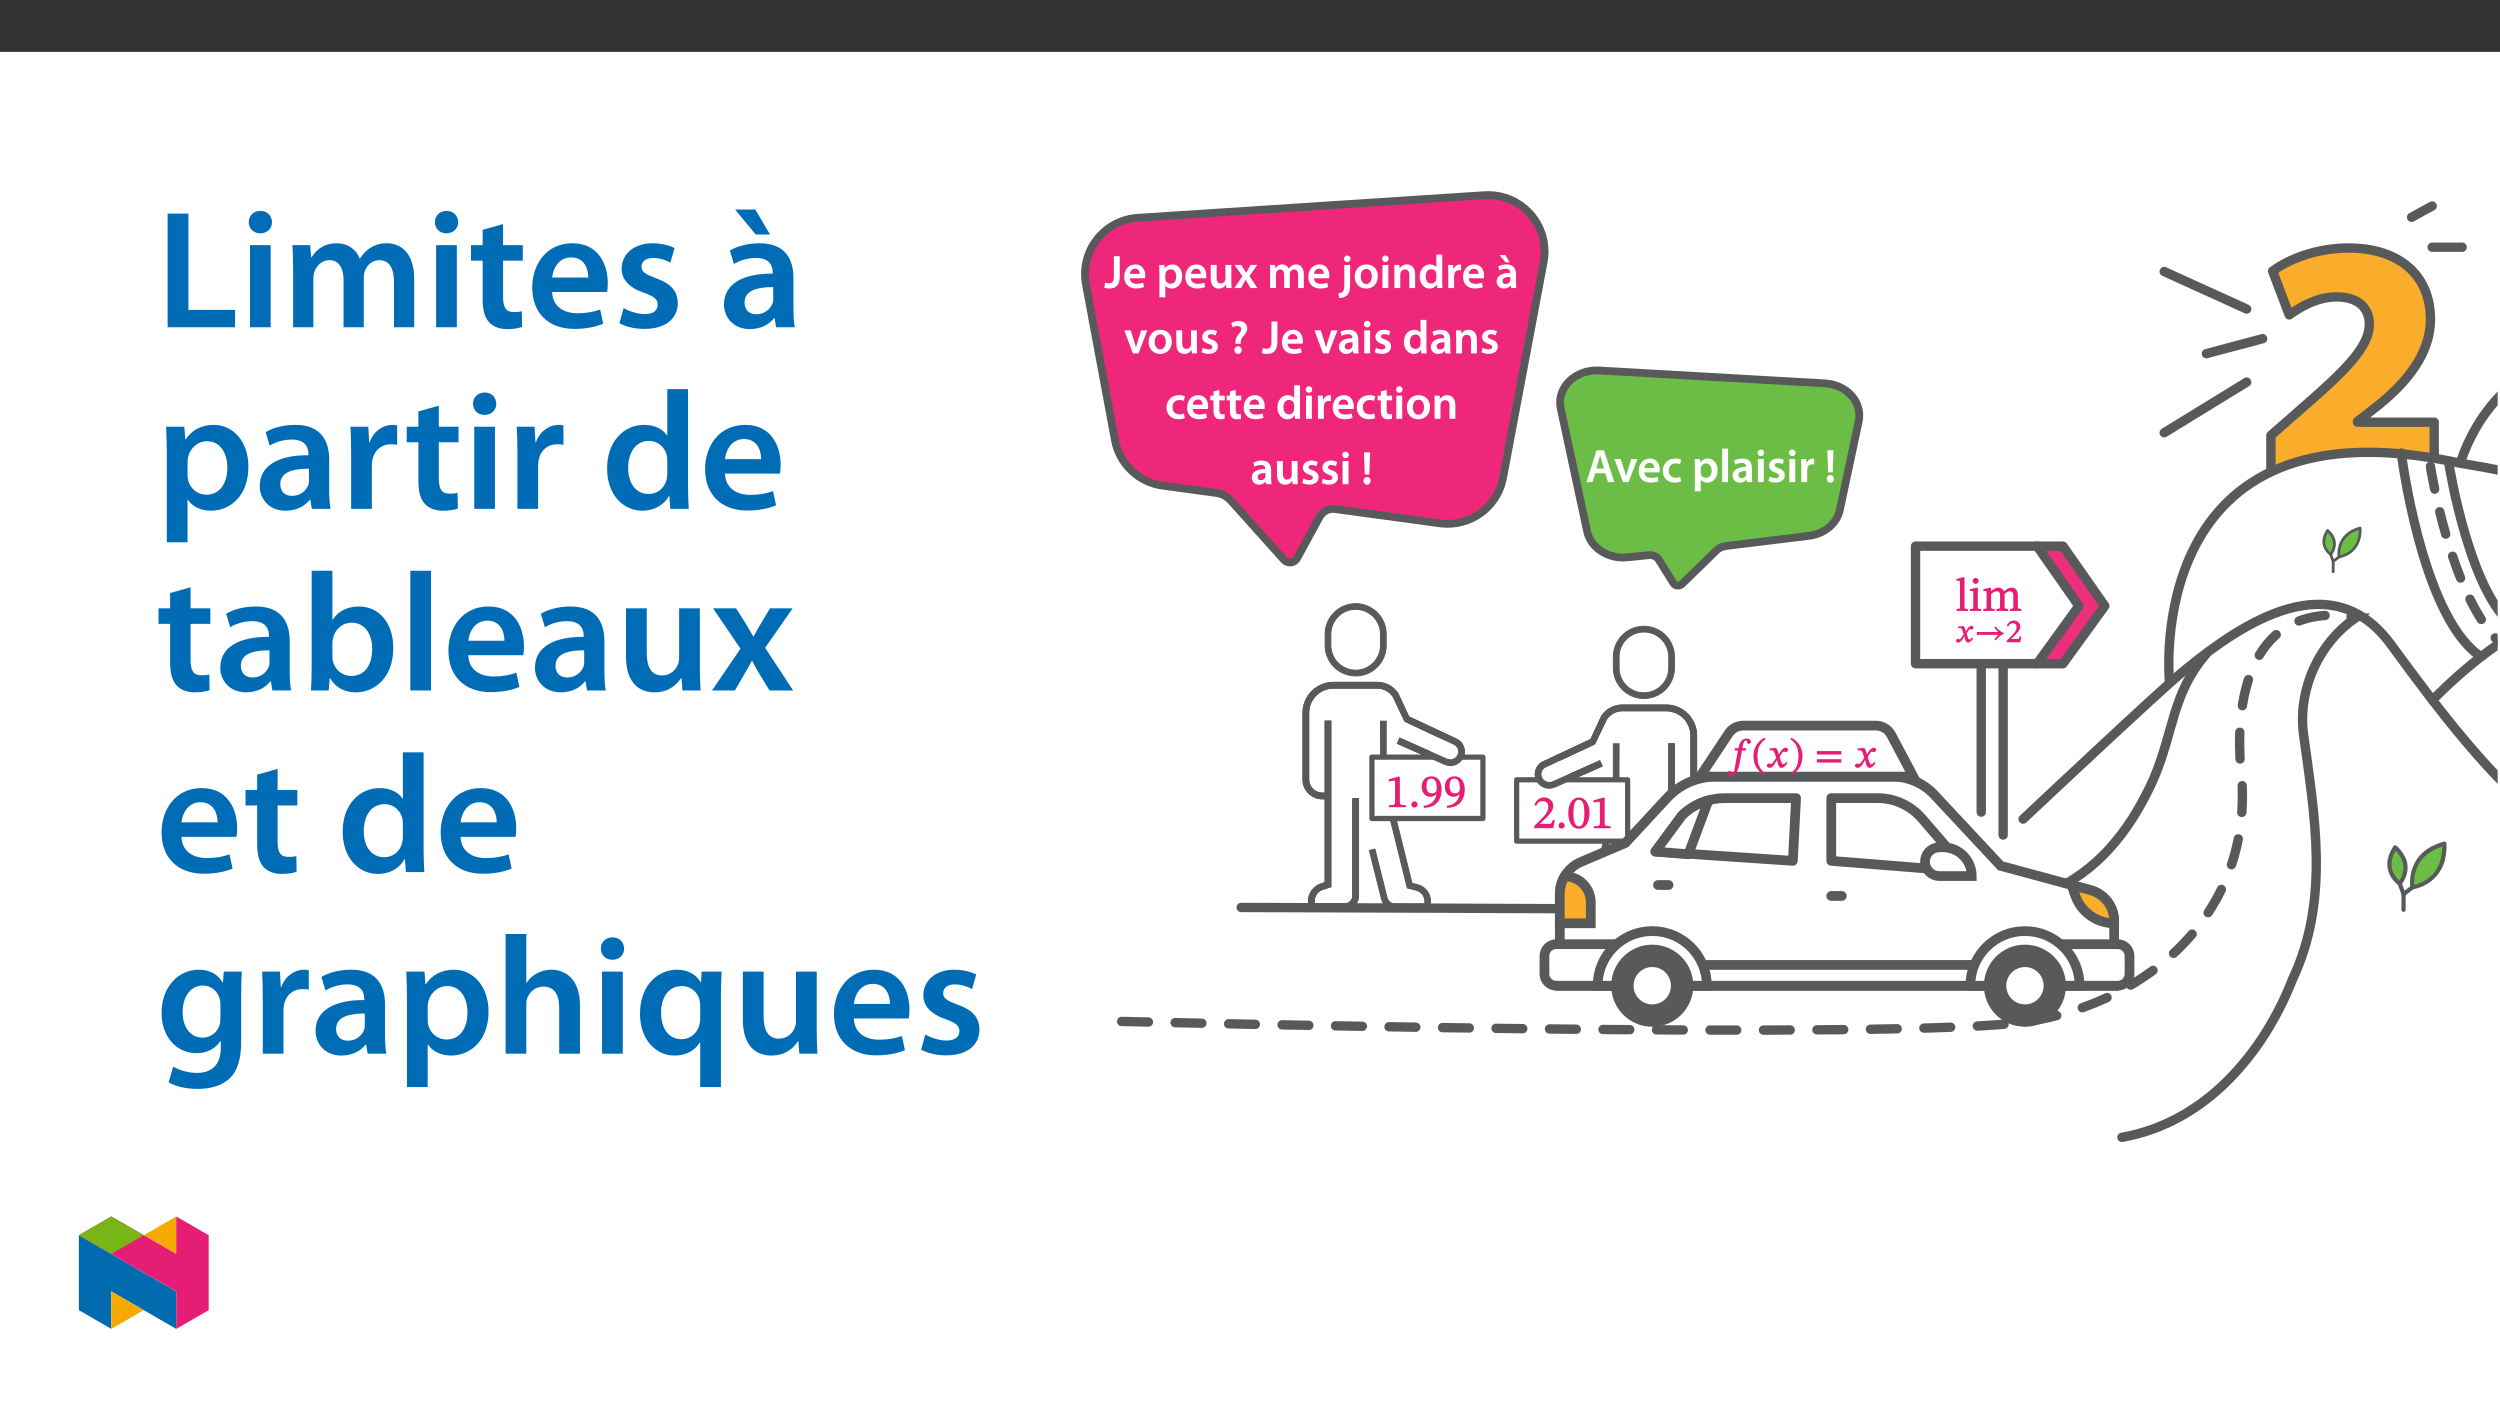 ﻿<?xml version="1.0" encoding="utf-8"?>
<svg xmlns="http://www.w3.org/2000/svg" xmlns:xlink="http://www.w3.org/1999/xlink" viewBox="0 0 960 540" version="1.1">
  <rect x="0" y="0" width="960" height="540" fill="#333333" stroke="none"/>
  <defs>
    <g>
      <symbol overflow="visible" id="glyph0-0">
        <path style="stroke:none;" d="M 0 0 L 8.984 0 L 8.984 -12.703 L -0.031 -12.703 L -0.031 0 Z M 4.484 -7.188 L 1.531 -11.656 L 7.422 -11.656 L 4.484 -7.234 Z M 5.016 -6.297 L 8.031 -10.797 L 8.031 -1.891 L 5.062 -6.344 Z M 1.438 -0.922 L 4.484 -5.453 L 7.422 -1.047 L 1.531 -1.047 Z M 0.875 -10.875 L 3.891 -6.344 L 0.922 -1.891 L 0.922 -10.797 Z M 0.875 -10.875 " />
      </symbol>
      <symbol overflow="visible" id="glyph0-1">
        <path style="stroke:none;" d="M 3.641 -4.391 C 3.641 -2.297 2.906 -1.797 1.656 -1.797 C 1.125 -1.797 0.641 -1.891 0.266 -2.016 L -0.016 -0.094 C 0.5 0.094 1.25 0.203 1.891 0.203 C 4.266 0.203 5.906 -0.984 5.906 -4.328 L 5.906 -12.234 L 3.641 -12.234 Z M 3.641 -4.391 " />
      </symbol>
      <symbol overflow="visible" id="glyph0-2">
        <path style="stroke:none;" d="M 8.609 -3.828 C 8.641 -4.016 8.688 -4.344 8.688 -4.75 C 8.688 -6.672 7.734 -9.078 4.891 -9.078 C 2.094 -9.078 0.594 -6.719 0.594 -4.312 C 0.594 -1.625 2.297 0.172 5.125 0.172 C 6.391 0.172 7.422 -0.047 8.219 -0.375 L 7.859 -2.031 C 7.172 -1.797 6.453 -1.625 5.438 -1.625 C 4.016 -1.625 2.812 -2.234 2.766 -3.75 L 8.594 -3.75 Z M 2.766 -5.359 C 2.859 -6.266 3.406 -7.422 4.766 -7.422 C 6.25 -7.422 6.562 -6.172 6.547 -5.438 L 2.766 -5.438 Z M 2.766 -5.359 " />
      </symbol>
      <symbol overflow="visible" id="glyph0-3">
        <path style="stroke:none;" d="M 1.188 3.547 L 3.406 3.547 L 3.406 -0.969 C 3.859 -0.281 4.797 0.203 5.891 0.203 C 7.875 0.203 9.891 -1.406 9.891 -4.562 C 9.891 -7.281 8.203 -9.078 6.188 -9.078 C 4.859 -9.078 3.828 -8.484 3.172 -7.531 L 3.062 -8.875 L 1.078 -8.875 C 1.109 -7.984 1.141 -7.047 1.141 -5.906 L 1.141 3.547 Z M 3.406 -5.078 C 3.406 -5.25 3.438 -5.453 3.484 -5.625 C 3.719 -6.594 4.531 -7.188 5.453 -7.188 C 6.875 -7.188 7.594 -6.016 7.594 -4.469 C 7.594 -2.75 6.797 -1.656 5.406 -1.656 C 4.453 -1.656 3.688 -2.219 3.469 -3.125 C 3.422 -3.312 3.406 -3.516 3.406 -3.734 Z M 3.406 -5.078 " />
      </symbol>
      <symbol overflow="visible" id="glyph0-4">
        <path style="stroke:none;" d="M 9 -8.875 L 6.766 -8.875 L 6.766 -3.531 C 6.766 -3.281 6.75 -3.062 6.688 -3 C 6.422 -2.281 5.891 -1.734 4.984 -1.734 C 3.828 -1.734 3.375 -2.594 3.375 -4.047 L 3.375 -8.875 L 1.109 -8.875 L 1.109 -3.672 C 1.109 -0.828 2.594 0.203 4.172 0.203 C 5.766 0.203 6.625 -0.719 7 -1.312 L 7.016 -1.312 L 7.125 0 L 9.094 0 C 9.062 -0.797 9.016 -1.656 9.016 -2.688 L 9.016 -8.875 Z M 9 -8.875 " />
      </symbol>
      <symbol overflow="visible" id="glyph0-5">
        <path style="stroke:none;" d="M 0.172 -8.75 L 3.062 -4.516 L -0.016 0 L 2.531 0 L 3.531 -1.766 C 3.797 -2.234 4.078 -2.672 4.328 -3.156 L 4.344 -3.156 C 4.594 -2.688 4.844 -2.219 5.125 -1.766 L 6.188 0 L 8.812 0 L 5.781 -4.594 L 8.75 -8.875 L 6.25 -8.875 L 5.281 -7.234 C 5 -6.781 4.75 -6.328 4.5 -5.891 L 4.484 -5.891 C 4.234 -6.297 3.984 -6.719 3.688 -7.188 L 2.656 -8.875 L 0.094 -8.875 Z M 0.172 -8.75 " />
      </symbol>
      <symbol overflow="visible" id="glyph0-6">
        <path style="stroke:none;" d="M 1.188 0 L 3.359 0 L 3.359 -5.234 C 3.359 -5.484 3.391 -5.734 3.469 -5.969 C 3.672 -6.562 4.219 -7.141 5.047 -7.141 C 6.062 -7.141 6.516 -6.344 6.516 -5.125 L 6.516 0 L 8.719 0 L 8.719 -5.312 C 8.719 -5.562 8.75 -5.844 8.828 -6.047 C 9.062 -6.672 9.594 -7.141 10.344 -7.141 C 11.406 -7.141 11.875 -6.344 11.875 -4.891 L 11.875 0 L 14.078 0 L 14.078 -5.219 C 14.078 -8.016 12.594 -9.078 11.156 -9.078 C 10.422 -9.078 9.844 -8.859 9.344 -8.516 C 8.953 -8.266 8.594 -7.906 8.281 -7.469 L 8.25 -7.469 C 7.906 -8.359 7 -9.078 5.844 -9.078 C 4.359 -9.078 3.547 -8.234 3.141 -7.594 L 3.125 -7.594 L 3.016 -8.875 L 1.078 -8.875 C 1.109 -8.047 1.141 -7.203 1.141 -6.203 L 1.141 0 Z M 1.188 0 " />
      </symbol>
      <symbol overflow="visible" id="glyph0-7">
        <path style="stroke:none;" d="M -0.531 3.828 C 0.562 3.828 1.781 3.5 2.531 2.781 C 3.312 1.984 3.688 0.812 3.688 -1 L 3.688 -8.875 L 1.438 -8.875 L 1.438 -1.625 C 1.438 0.266 1.297 0.922 0.875 1.359 C 0.516 1.734 -0.031 1.906 -0.797 1.969 L -0.562 3.828 Z M 2.594 -12.516 C 1.844 -12.516 1.312 -11.922 1.312 -11.25 C 1.312 -10.594 1.812 -9.984 2.562 -9.984 C 3.359 -9.984 3.844 -10.594 3.844 -11.25 C 3.828 -11.922 3.344 -12.516 2.594 -12.516 Z M 2.594 -12.516 " />
      </symbol>
      <symbol overflow="visible" id="glyph0-8">
        <path style="stroke:none;" d="M 5.141 -9.078 C 2.516 -9.078 0.594 -7.25 0.594 -4.375 C 0.594 -1.562 2.547 0.203 5 0.203 C 7.234 0.203 9.5 -1.312 9.5 -4.516 C 9.5 -7.172 7.75 -9.078 5.141 -9.078 Z M 5.094 -7.344 C 6.594 -7.344 7.172 -5.828 7.172 -4.469 C 7.172 -2.688 6.328 -1.547 5.078 -1.547 C 3.75 -1.547 2.922 -2.75 2.922 -4.438 C 2.922 -5.891 3.531 -7.344 5.094 -7.344 Z M 5.094 -7.344 " />
      </symbol>
      <symbol overflow="visible" id="glyph0-9">
        <path style="stroke:none;" d="M 3.406 -0.078 L 3.406 -8.875 L 1.141 -8.875 L 1.141 0 L 3.406 0 Z M 2.297 -12.516 C 1.562 -12.516 1.016 -11.922 1.016 -11.25 C 1.016 -10.594 1.547 -9.984 2.281 -9.984 C 3.047 -9.984 3.547 -10.594 3.547 -11.25 C 3.531 -11.922 3.047 -12.516 2.297 -12.516 Z M 2.297 -12.516 " />
      </symbol>
      <symbol overflow="visible" id="glyph0-10">
        <path style="stroke:none;" d="M 1.188 0 L 3.406 0 L 3.406 -5.219 C 3.406 -5.469 3.438 -5.734 3.516 -5.922 C 3.75 -6.578 4.344 -7.141 5.219 -7.141 C 6.422 -7.141 6.859 -6.266 6.859 -5 L 6.859 0 L 9.109 0 L 9.109 -5.25 C 9.109 -8.016 7.516 -9.078 5.984 -9.078 C 4.531 -9.078 3.562 -8.219 3.172 -7.562 L 3.156 -7.562 L 3.047 -8.875 L 1.078 -8.875 C 1.109 -8.047 1.141 -7.203 1.141 -6.203 L 1.141 0 Z M 1.188 0 " />
      </symbol>
      <symbol overflow="visible" id="glyph0-11">
        <path style="stroke:none;" d="M 7 -12.812 L 7 -7.953 C 6.594 -8.562 5.734 -9.078 4.531 -9.078 C 2.438 -9.078 0.578 -7.266 0.594 -4.344 C 0.594 -1.656 2.281 0.203 4.375 0.203 C 5.625 0.203 6.688 -0.438 7.203 -1.375 L 7.312 0 L 9.328 0 C 9.297 -0.656 9.25 -1.625 9.25 -2.531 L 9.25 -12.875 L 7 -12.875 Z M 7 -3.859 C 7 -3.625 6.984 -3.406 6.922 -3.203 C 6.703 -2.266 5.953 -1.719 5.062 -1.719 C 3.656 -1.719 2.891 -2.812 2.891 -4.438 C 2.891 -6.047 3.656 -7.234 5.078 -7.234 C 6.078 -7.234 6.75 -6.594 6.938 -5.766 C 6.984 -5.578 7 -5.344 7 -5.172 Z M 7 -3.859 " />
      </symbol>
      <symbol overflow="visible" id="glyph0-12">
        <path style="stroke:none;" d="M 1.188 0 L 3.406 0 L 3.406 -4.609 C 3.406 -4.844 3.422 -5.078 3.469 -5.281 C 3.656 -6.281 4.375 -6.875 5.422 -6.875 C 5.688 -6.875 5.891 -6.859 6.094 -6.797 L 6.094 -9 C 5.906 -9.062 5.781 -9.078 5.562 -9.078 C 4.609 -9.078 3.547 -8.375 3.156 -7.234 L 3.125 -7.234 L 3.031 -8.875 L 1.078 -8.875 C 1.125 -8.031 1.141 -7.172 1.141 -5.984 L 1.141 0 Z M 1.188 0 " />
      </symbol>
      <symbol overflow="visible" id="glyph0-13">
        <path style="stroke:none;" d="M 7.984 -5.312 C 7.984 -7.234 7.156 -9.078 4.359 -9.078 C 2.984 -9.078 1.828 -8.656 1.141 -8.266 L 1.609 -6.719 C 2.219 -7.125 3.125 -7.375 3.984 -7.375 C 5.531 -7.375 5.719 -6.5 5.719 -5.922 L 5.719 -5.844 C 2.531 -5.859 0.531 -4.656 0.531 -2.469 C 0.531 -1.141 1.562 0.203 3.312 0.203 C 4.469 0.203 5.375 -0.312 5.906 -0.969 L 5.938 -0.969 L 6.094 0 L 8.141 0 C 8.016 -0.609 7.984 -1.375 7.984 -2.172 Z M 5.781 -3.141 C 5.781 -2.984 5.781 -2.812 5.719 -2.656 C 5.5 -2.031 4.922 -1.531 4.016 -1.531 C 3.312 -1.531 2.781 -1.844 2.781 -2.703 C 2.781 -4.031 4.25 -4.281 5.781 -4.266 Z M 1.734 -12.531 L 3.953 -9.859 L 5.562 -9.859 L 3.906 -12.656 L 1.625 -12.656 Z M 1.734 -12.531 " />
      </symbol>
      <symbol overflow="visible" id="glyph0-14">
        <path style="stroke:none;" d="M 0.156 -8.812 L 3.438 0 L 5.594 0 L 8.984 -8.875 L 6.625 -8.875 L 5.203 -4.375 C 4.969 -3.594 4.766 -2.906 4.625 -2.266 L 4.594 -2.266 C 4.453 -2.906 4.266 -3.609 4.016 -4.375 L 2.578 -8.875 L 0.141 -8.875 Z M 0.156 -8.812 " />
      </symbol>
      <symbol overflow="visible" id="glyph0-15">
        <path style="stroke:none;" d="M 0.625 -0.453 C 1.281 -0.094 2.234 0.172 3.297 0.172 C 5.609 0.172 6.875 -1.047 6.875 -2.641 C 6.859 -3.922 6.109 -4.812 4.516 -5.359 C 3.406 -5.781 3.016 -5.953 3.016 -6.516 C 3.016 -7.047 3.422 -7.375 4.219 -7.375 C 4.984 -7.375 5.688 -7.109 6.062 -6.875 L 6.547 -8.516 C 5.984 -8.812 5.141 -9.078 4.172 -9.078 C 2.156 -9.078 0.844 -7.828 0.844 -6.281 C 0.844 -5.234 1.578 -4.234 3.281 -3.656 C 4.359 -3.266 4.688 -3.047 4.688 -2.453 C 4.688 -1.891 4.281 -1.547 3.312 -1.547 C 2.531 -1.547 1.578 -1.844 1.078 -2.172 L 0.609 -0.453 Z M 0.625 -0.453 " />
      </symbol>
      <symbol overflow="visible" id="glyph0-16">
        <path style="stroke:none;" d="M 4.469 -3.766 L 4.469 -4.156 C 4.438 -5.016 4.688 -5.703 5.406 -6.531 C 6.172 -7.406 6.953 -8.344 6.953 -9.656 C 6.953 -11.078 5.922 -12.453 3.688 -12.453 C 2.547 -12.453 1.5 -12.094 0.828 -11.672 L 1.406 -9.984 C 1.859 -10.344 2.578 -10.531 3.203 -10.531 C 4.219 -10.516 4.656 -10.078 4.656 -9.328 C 4.656 -8.625 4.219 -8.031 3.531 -7.203 C 2.688 -6.203 2.344 -5.188 2.438 -4.234 L 2.453 -3.688 L 4.469 -3.688 Z M 3.406 0.203 C 4.25 0.203 4.812 -0.484 4.812 -1.281 C 4.797 -2.094 4.234 -2.75 3.422 -2.75 C 2.641 -2.75 2.031 -2.094 2.031 -1.281 C 2.031 -0.484 2.625 0.203 3.406 0.203 Z M 3.406 0.203 " />
      </symbol>
      <symbol overflow="visible" id="glyph0-17">
        <path style="stroke:none;" d="M 7.984 -5.312 C 7.984 -7.234 7.156 -9.078 4.359 -9.078 C 2.984 -9.078 1.828 -8.656 1.141 -8.266 L 1.609 -6.719 C 2.219 -7.125 3.125 -7.375 3.984 -7.375 C 5.531 -7.375 5.719 -6.5 5.719 -5.922 L 5.719 -5.844 C 2.531 -5.859 0.531 -4.656 0.531 -2.469 C 0.531 -1.141 1.562 0.203 3.312 0.203 C 4.469 0.203 5.375 -0.312 5.906 -0.969 L 5.938 -0.969 L 6.094 0 L 8.141 0 C 8.016 -0.609 7.984 -1.375 7.984 -2.172 Z M 5.781 -3.141 C 5.781 -2.984 5.781 -2.812 5.719 -2.656 C 5.5 -2.031 4.922 -1.531 4.016 -1.531 C 3.312 -1.531 2.781 -1.844 2.781 -2.703 C 2.781 -4.031 4.25 -4.281 5.781 -4.266 Z M 5.781 -3.141 " />
      </symbol>
      <symbol overflow="visible" id="glyph0-18">
        <path style="stroke:none;" d="M 7.297 -2.047 C 6.875 -1.859 6.312 -1.703 5.562 -1.703 C 4.047 -1.703 2.906 -2.656 2.906 -4.453 C 2.891 -6.047 3.875 -7.203 5.562 -7.203 C 6.344 -7.203 6.859 -7.062 7.234 -6.875 L 7.656 -8.656 C 7.125 -8.891 6.297 -9.078 5.484 -9.078 C 2.422 -9.078 0.594 -6.984 0.594 -4.359 C 0.594 -1.656 2.406 0.172 5.125 0.172 C 6.219 0.172 7.141 -0.047 7.625 -0.266 Z M 7.297 -2.047 " />
      </symbol>
      <symbol overflow="visible" id="glyph0-19">
        <path style="stroke:none;" d="M 1.5 -10.438 L 1.5 -8.875 L 0.266 -8.875 L 0.266 -7.078 L 1.5 -7.078 L 1.5 -3.047 C 1.5 -1.906 1.734 -1.047 2.219 -0.531 C 2.641 -0.094 3.312 0.203 4.141 0.203 C 4.828 0.203 5.422 0.094 5.766 -0.031 L 5.719 -1.844 C 5.453 -1.781 5.234 -1.766 4.844 -1.766 C 4 -1.766 3.734 -2.219 3.734 -3.297 L 3.734 -7.078 L 5.828 -7.078 L 5.828 -8.875 L 3.734 -8.875 L 3.734 -11.125 L 1.5 -10.5 Z M 1.5 -10.438 " />
      </symbol>
      <symbol overflow="visible" id="glyph0-20">
        <path style="stroke:none;" d="M 3.109 -3.797 L 3.422 -12.234 L 1.047 -12.234 L 1.375 -3.734 L 3.109 -3.734 Z M 2.219 0.203 C 3.062 0.203 3.625 -0.484 3.625 -1.281 C 3.609 -2.094 3.062 -2.75 2.234 -2.75 C 1.438 -2.75 0.844 -2.094 0.844 -1.281 C 0.844 -0.484 1.438 0.203 2.219 0.203 Z M 2.219 0.203 " />
      </symbol>
      <symbol overflow="visible" id="glyph0-21">
        <path style="stroke:none;" d="M 7.484 -3.5 L 8.594 0 L 11.031 0 L 7.062 -12.234 L 4.234 -12.234 L 0.328 0 L 2.656 0 L 3.688 -3.422 L 7.5 -3.422 Z M 4.078 -5.172 L 5 -8.141 C 5.203 -8.859 5.406 -9.703 5.562 -10.328 L 5.578 -10.328 C 5.734 -9.703 5.938 -8.875 6.172 -8.141 L 7.109 -5.234 L 4.094 -5.234 Z M 4.078 -5.172 " />
      </symbol>
      <symbol overflow="visible" id="glyph0-22">
        <path style="stroke:none;" d="M 1.188 0 L 3.406 0 L 3.406 -12.875 L 1.141 -12.875 L 1.141 0 Z M 1.188 0 " />
      </symbol>
      <symbol overflow="visible" id="glyph1-0">
        <path style="stroke:none;" d="M 5.859 -3.172 L 5.859 -3.469 C 5.859 -5.422 8.75 -6.812 8.75 -9.453 C 8.75 -11.312 7.062 -12.266 5.312 -12.266 C 3.5 -12.266 2.109 -11.109 2.109 -9.656 C 2.109 -8.812 2.594 -8.266 3.172 -8.266 C 3.609 -8.266 4.109 -8.625 4.109 -9.188 C 4.109 -9.859 3.734 -9.891 3.734 -10.469 C 3.734 -11.031 4.094 -11.312 5.141 -11.312 C 6.297 -11.312 6.875 -10.812 6.875 -9.406 C 6.875 -6.641 4.875 -5.969 4.875 -3.641 L 4.875 -3.047 L 5.859 -3.047 Z M 6.547 -0.984 C 6.547 -1.547 6.047 -2.188 5.422 -2.188 C 4.75 -2.188 4.219 -1.562 4.219 -0.984 C 4.219 -0.391 4.703 0.141 5.406 0.141 C 6.047 0.141 6.547 -0.406 6.547 -0.984 Z M 10.797 2.906 L 10.797 -14.344 L 0.031 -14.344 L 0.031 3.031 L 10.797 3.031 Z M 9.734 1.812 L 1.219 1.812 L 1.219 -13.172 L 9.594 -13.172 L 9.594 1.812 Z M 9.734 1.812 " />
      </symbol>
      <symbol overflow="visible" id="glyph1-1">
        <path style="stroke:none;" d="M 7.766 -0.125 L 7.766 -0.766 C 5.984 -0.766 5.453 -0.953 5.453 -1.828 L 5.453 -11.734 L 4.812 -11.734 L 1.188 -10.703 L 1.188 -9.828 C 1.891 -10.062 2.797 -10.172 3.156 -10.172 C 3.609 -10.172 3.609 -10.047 3.609 -9.422 L 3.609 -1.828 C 3.609 -0.938 3.125 -0.766 1.297 -0.766 L 1.297 0 L 7.766 0 Z M 7.766 -0.125 " />
      </symbol>
      <symbol overflow="visible" id="glyph1-2">
        <path style="stroke:none;" d="M 3.391 -1 C 3.391 -1.594 2.891 -2.266 2.203 -2.266 C 1.547 -2.266 1 -1.609 1 -1.016 C 1 -0.406 1.484 0.141 2.188 0.141 C 2.891 0.141 3.391 -0.453 3.391 -1 Z M 3.391 -1 " />
      </symbol>
      <symbol overflow="visible" id="glyph1-3">
        <path style="stroke:none;" d="M 1.531 0.234 C 5.484 0.203 8.203 -2.203 8.203 -6.828 C 8.203 -9.484 6.984 -11.859 4.312 -11.859 C 2.047 -11.859 0.562 -10.297 0.562 -7.875 C 0.562 -5.5 1.969 -3.984 3.922 -3.984 C 4.828 -3.984 5.562 -4.391 6.312 -5.078 L 6.219 -5.094 C 5.844 -2.297 3.969 -0.844 1.328 -0.531 L 1.375 0.25 Z M 2.391 -7.984 C 2.391 -10.281 3.062 -10.984 4.234 -10.984 C 5.812 -10.984 6.312 -9.5 6.312 -7.266 C 6.312 -5.719 5.5 -5.312 4.469 -5.312 C 2.984 -5.312 2.391 -6.312 2.391 -7.984 Z M 2.391 -7.984 " />
      </symbol>
      <symbol overflow="visible" id="glyph1-4">
        <path style="stroke:none;" d="M 8.328 -3.141 L 7.719 -3.141 C 7.25 -1.922 7.156 -1.688 6.203 -1.688 L 3.719 -1.688 L 2.578 -1.625 L 2.578 -1.531 L 4.922 -3.734 C 6.812 -5.656 7.875 -6.984 7.875 -8.578 C 7.875 -10.453 6.328 -11.828 4.312 -11.828 C 2.562 -11.828 1.203 -10.672 0.625 -8.859 L 1.281 -8.594 C 2.016 -10.094 2.672 -10.391 3.844 -10.391 C 5.219 -10.391 5.938 -9.656 5.938 -8.312 C 5.938 -6.422 5.078 -5.375 3.297 -3.547 L 0.531 -0.797 L 0.531 0 L 7.859 0 L 8.484 -3.141 Z M 8.328 -3.141 " />
      </symbol>
      <symbol overflow="visible" id="glyph1-5">
        <path style="stroke:none;" d="M 8.516 -5.812 C 8.516 -9.5 6.781 -11.781 4.469 -11.781 C 1.859 -11.781 0.344 -9.281 0.344 -5.859 C 0.344 -2.688 1.547 0.203 4.438 0.203 C 7.25 0.203 8.516 -2.75 8.516 -5.812 Z M 6.516 -5.703 C 6.516 -2.266 5.844 -0.719 4.438 -0.719 C 3 -0.719 2.328 -2.297 2.328 -5.781 C 2.328 -9.328 3 -10.906 4.406 -10.906 C 5.891 -10.906 6.516 -9.344 6.516 -5.703 Z M 6.516 -5.703 " />
      </symbol>
      <symbol overflow="visible" id="glyph2-0">
        <path style="stroke:none;" d="M 5.016 -2.734 L 5.016 -2.969 C 5.016 -4.641 7.469 -5.828 7.469 -8.062 C 7.469 -9.656 6.016 -10.484 4.516 -10.484 C 2.969 -10.484 1.766 -9.469 1.766 -8.234 C 1.766 -7.516 2.219 -7.031 2.703 -7.031 C 3.062 -7.031 3.516 -7.359 3.516 -7.844 C 3.516 -8.422 3.203 -8.438 3.203 -8.938 C 3.203 -9.406 3.484 -9.625 4.375 -9.625 C 5.359 -9.625 5.812 -9.219 5.812 -8.016 C 5.812 -5.672 4.125 -5.109 4.125 -3.125 L 4.125 -2.594 L 5.016 -2.594 Z M 5.594 -0.875 C 5.594 -1.344 5.141 -1.906 4.609 -1.906 C 4.047 -1.906 3.547 -1.359 3.547 -0.875 C 3.547 -0.359 4 0.125 4.594 0.125 C 5.141 0.125 5.594 -0.375 5.594 -0.875 Z M 9.219 2.438 L 9.219 -12.25 L 0 -12.25 L 0 2.578 L 9.219 2.578 Z M 8.281 1.5 L 1.062 1.5 L 1.062 -11.188 L 8.125 -11.188 L 8.125 1.5 Z M 8.281 1.5 " />
      </symbol>
      <symbol overflow="visible" id="glyph2-1">
        <path style="stroke:none;" d="M 2.875 -7.266 L 2.797 -6.5 L 4.062 -6.5 L 3.031 -0.953 C 2.875 -0.141 2.625 2.625 1.75 2.625 C 1.172 2.625 1.688 1.266 0.781 1.266 C 0.375 1.266 0 1.734 0 2.172 C 0 2.703 0.531 3.391 1.5 3.391 C 3.578 3.391 4.422 -0.172 4.688 -1.484 L 5.594 -6.5 L 7.016 -6.5 L 7.172 -7.391 L 5.719 -7.391 L 5.906 -8.344 C 6.156 -9.641 6.5 -10.406 7.312 -10.406 C 7.625 -10.406 7.453 -10.125 7.5 -9.781 C 7.547 -9.453 7.859 -9.062 8.219 -9.062 C 8.594 -9.062 9.031 -9.422 9.031 -9.875 C 9.031 -10.531 8.391 -11.125 7.516 -11.125 C 6.141 -11.125 5.406 -10.375 5 -9.656 C 4.641 -9.031 4.391 -8.109 4.219 -7.391 L 2.891 -7.391 Z M 2.875 -7.266 " />
      </symbol>
      <symbol overflow="visible" id="glyph2-2">
        <path style="stroke:none;" d="M 0.5 -4.312 C 0.5 -0.953 2.156 1.547 4.766 2.875 L 5.125 2.219 C 2.828 0.719 2.047 -1.25 2.047 -4.312 C 2.047 -7.344 2.828 -9.281 5.141 -10.828 L 4.766 -11.438 C 2.156 -10.109 0.5 -7.641 0.5 -4.312 Z M 0.5 -4.312 " />
      </symbol>
      <symbol overflow="visible" id="glyph2-3">
        <path style="stroke:none;" d="M 4.797 -4.812 L 4.859 -4.812 L 4.719 -5.453 C 4.5 -6.281 4.156 -7.047 3.766 -7.516 L 3.484 -7.516 L 1.203 -7.266 L 1.203 -6.672 L 1.453 -6.578 C 1.453 -6.578 1.594 -6.594 1.828 -6.594 C 2.844 -6.609 2.938 -6.328 3.359 -5.047 L 3.781 -3.672 L 2.734 -2.156 C 2.141 -1.297 1.969 -1.328 1.906 -1.328 C 1.641 -1.328 1.281 -1.531 0.953 -1.531 C 0.578 -1.531 0.203 -1.047 0.203 -0.75 C 0.203 -0.359 0.578 0.141 1.234 0.141 C 2.156 0.141 2.75 -0.609 3.234 -1.406 L 4.172 -2.953 L 4.078 -2.953 L 4.406 -1.562 C 4.625 -0.562 5.109 0.156 5.812 0.156 C 6.844 0.156 7.578 -0.922 8.109 -1.719 L 7.578 -2.125 C 7.094 -1.484 6.906 -1.219 6.516 -1.219 C 6.031 -1.219 5.875 -1.641 5.438 -3.047 L 5.125 -4.062 L 6.016 -5.453 C 6.266 -5.891 6.391 -6.062 6.734 -6.062 C 6.938 -6.062 7.297 -5.922 7.531 -5.922 C 7.938 -5.922 8.375 -6.406 8.375 -6.766 C 8.375 -7.203 8.047 -7.578 7.469 -7.578 C 6.578 -7.578 5.859 -6.781 5.438 -6.047 L 4.734 -4.812 Z M 4.797 -4.812 " />
      </symbol>
      <symbol overflow="visible" id="glyph2-4">
        <path style="stroke:none;" d="M 4.906 -4.312 C 4.906 -7.641 3.266 -10.109 0.656 -11.438 L 0.281 -10.828 C 2.594 -9.281 3.375 -7.344 3.375 -4.312 C 3.375 -1.25 2.594 0.719 0.297 2.219 L 0.656 2.875 C 3.266 1.547 4.906 -0.953 4.906 -4.312 Z M 4.906 -4.312 " />
      </symbol>
      <symbol overflow="visible" id="glyph2-5">
        <path style="stroke:none;" d="M 10.172 -5.125 L 10.172 -6.297 L 0.797 -6.297 L 0.797 -4.984 L 10.172 -4.984 Z M 10.172 -2.016 L 10.172 -3.172 L 0.797 -3.172 L 0.797 -1.875 L 10.172 -1.875 Z M 10.172 -2.016 " />
      </symbol>
      <symbol overflow="visible" id="glyph3-0">
        <path style="stroke:none;" d="M 5.859 -3.172 L 5.859 -3.469 C 5.859 -5.422 8.75 -6.812 8.75 -9.453 C 8.75 -11.312 7.062 -12.266 5.312 -12.266 C 3.5 -12.266 2.109 -11.109 2.109 -9.656 C 2.109 -8.812 2.594 -8.266 3.172 -8.266 C 3.609 -8.266 4.109 -8.625 4.109 -9.188 C 4.109 -9.859 3.734 -9.891 3.734 -10.469 C 3.734 -11.031 4.094 -11.312 5.141 -11.312 C 6.297 -11.312 6.875 -10.812 6.875 -9.406 C 6.875 -6.641 4.875 -5.969 4.875 -3.641 L 4.875 -3.047 L 5.859 -3.047 Z M 6.547 -0.984 C 6.547 -1.547 6.047 -2.188 5.422 -2.188 C 4.75 -2.188 4.219 -1.562 4.219 -0.984 C 4.219 -0.391 4.703 0.141 5.406 0.141 C 6.047 0.141 6.547 -0.406 6.547 -0.984 Z M 10.797 2.906 L 10.797 -14.344 L 0.031 -14.344 L 0.031 3.031 L 10.797 3.031 Z M 9.734 1.812 L 1.219 1.812 L 1.219 -13.172 L 9.594 -13.172 L 9.594 1.812 Z M 9.734 1.812 " />
      </symbol>
      <symbol overflow="visible" id="glyph3-1">
        <path style="stroke:none;" d="M 4.656 -0.797 C 3.375 -0.797 3.406 -0.891 3.406 -1.938 L 3.406 -12.938 L 2.828 -12.938 L 0.328 -12.266 L 0.328 -11.672 L 0.562 -11.594 C 0.562 -11.594 0.734 -11.594 1.047 -11.594 C 1.484 -11.594 1.656 -11.672 1.656 -10.938 L 1.656 -1.938 C 1.656 -0.938 1.719 -0.797 0.391 -0.797 L 0.391 0 L 4.797 0 L 4.797 -0.797 Z M 4.656 -0.797 " />
      </symbol>
      <symbol overflow="visible" id="glyph3-2">
        <path style="stroke:none;" d="M 2.594 -12.703 C 1.969 -12.703 1.438 -12.094 1.438 -11.547 C 1.438 -11 1.984 -10.406 2.594 -10.406 C 3.234 -10.406 3.75 -11 3.75 -11.547 C 3.75 -12.094 3.234 -12.703 2.594 -12.703 Z M 4.609 -0.766 C 3.406 -0.766 3.438 -0.891 3.438 -1.938 L 3.438 -8.922 L 2.859 -8.922 L 0.453 -8.375 L 0.453 -7.75 L 0.688 -7.656 C 0.688 -7.656 0.797 -7.656 1.047 -7.656 C 1.562 -7.656 1.688 -7.719 1.688 -6.938 L 1.688 -1.938 C 1.688 -0.922 1.781 -0.766 0.438 -0.766 L 0.438 0 L 4.734 0 L 4.734 -0.766 Z M 4.609 -0.766 " />
      </symbol>
      <symbol overflow="visible" id="glyph3-3">
        <path style="stroke:none;" d="M 3.406 -6.438 C 3.922 -6.922 4.625 -7.547 5.562 -7.547 C 6.391 -7.547 6.859 -7.281 6.859 -5.766 L 6.859 -2.203 C 6.859 -0.953 6.891 -0.797 5.469 -0.797 L 5.469 0 L 9.984 0 L 9.984 -0.797 C 8.578 -0.797 8.609 -0.969 8.609 -2.203 L 8.609 -6.516 C 9.172 -6.984 9.812 -7.547 10.547 -7.547 C 11.391 -7.547 11.953 -7.281 11.953 -5.656 L 11.953 -2.203 C 11.953 -1.109 12.031 -0.797 10.672 -0.797 L 10.672 0 L 15 0 L 15 -0.797 C 13.625 -0.797 13.703 -1.078 13.703 -2.203 L 13.703 -5.859 C 13.703 -8.031 12.656 -8.969 11.266 -8.969 C 10.312 -8.969 9.297 -8.391 8.344 -7.484 L 8.406 -7.484 C 8.109 -8.203 7.375 -8.969 6.344 -8.969 C 5.125 -8.969 4.203 -8.25 3.281 -7.469 L 3.391 -7.469 L 3.391 -8.922 L 2.828 -8.922 L 0.453 -8.359 L 0.453 -7.734 L 0.688 -7.641 C 0.688 -7.641 0.812 -7.641 1.078 -7.641 C 1.578 -7.641 1.688 -7.609 1.688 -6.953 L 1.688 -1.938 C 1.688 -0.859 1.703 -0.797 0.438 -0.797 L 0.438 0 L 4.797 0 L 4.797 -0.797 C 3.547 -0.797 3.438 -0.859 3.438 -1.859 L 3.438 -6.469 Z M 3.406 -6.438 " />
      </symbol>
      <symbol overflow="visible" id="glyph4-0">
        <path style="stroke:none;" d="M 4.141 -2.266 L 4.141 -2.453 C 4.141 -3.828 6.156 -4.812 6.156 -6.656 C 6.156 -7.953 4.938 -8.656 3.719 -8.656 C 2.453 -8.656 1.438 -7.797 1.438 -6.781 C 1.438 -6.203 1.812 -5.781 2.219 -5.781 C 2.516 -5.781 2.906 -6.078 2.906 -6.469 C 2.906 -6.938 2.641 -6.953 2.641 -7.359 C 2.641 -7.75 2.859 -7.922 3.594 -7.922 C 4.406 -7.922 4.766 -7.609 4.766 -6.609 C 4.766 -4.688 3.375 -4.219 3.375 -2.578 L 3.375 -2.141 L 4.141 -2.141 Z M 4.625 -0.734 C 4.625 -1.109 4.234 -1.609 3.797 -1.609 C 3.328 -1.609 2.906 -1.125 2.906 -0.734 C 2.906 -0.312 3.281 0.094 3.781 0.094 C 4.234 0.094 4.625 -0.328 4.625 -0.734 Z M 7.594 2 L 7.594 -10.109 L -0.016 -10.109 L -0.016 2.125 L 7.594 2.125 Z M 6.812 1.188 L 0.891 1.188 L 0.891 -9.203 L 6.672 -9.203 L 6.672 1.188 Z M 6.812 1.188 " />
      </symbol>
      <symbol overflow="visible" id="glyph4-1">
        <path style="stroke:none;" d="M 3.953 -4 L 4.016 -4 L 3.891 -4.5 C 3.719 -5.188 3.438 -5.828 3.094 -6.219 L 2.859 -6.219 L 0.984 -6.016 L 0.984 -5.516 L 1.203 -5.422 C 1.203 -5.422 1.312 -5.422 1.5 -5.422 C 2.328 -5.438 2.406 -5.219 2.75 -4.172 L 3.094 -3.047 L 2.234 -1.812 C 1.75 -1.109 1.625 -1.125 1.562 -1.125 C 1.359 -1.125 1.047 -1.297 0.781 -1.297 C 0.484 -1.297 0.156 -0.875 0.156 -0.625 C 0.156 -0.312 0.484 0.109 1.016 0.109 C 1.766 0.109 2.266 -0.516 2.672 -1.172 L 3.453 -2.438 L 3.344 -2.438 L 3.609 -1.297 C 3.797 -0.484 4.203 0.125 4.781 0.125 C 5.641 0.125 6.25 -0.766 6.703 -1.438 L 6.219 -1.797 C 5.828 -1.25 5.688 -1.047 5.359 -1.047 C 4.969 -1.047 4.844 -1.375 4.484 -2.516 L 4.234 -3.359 L 4.953 -4.5 C 5.172 -4.859 5.25 -5 5.547 -5 C 5.703 -5 6 -4.875 6.203 -4.875 C 6.531 -4.875 6.906 -5.281 6.906 -5.578 C 6.906 -5.938 6.625 -6.266 6.141 -6.266 C 5.406 -6.266 4.812 -5.625 4.469 -5.016 L 3.875 -4 Z M 3.953 -4 " />
      </symbol>
      <symbol overflow="visible" id="glyph4-2">
        <path style="stroke:none;" d="M 10.984 -3.578 C 9.766 -4.094 8.875 -5.016 7.953 -6.078 L 7.516 -5.656 C 7.875 -5.125 8.266 -4.672 8.641 -4.312 C 8.766 -4.188 8.781 -4.188 8.781 -4.078 C 8.781 -3.953 8.719 -3.938 8.594 -3.938 L 0.75 -3.938 L 0.75 -2.828 L 8.578 -2.828 C 8.812 -2.828 8.766 -2.828 8.766 -2.703 C 8.766 -2.578 8.75 -2.547 8.625 -2.438 C 8.25 -2.031 7.875 -1.625 7.5 -1.094 L 7.938 -0.672 C 8.875 -1.75 9.766 -2.656 11.109 -3.234 L 11.109 -3.531 Z M 10.984 -3.578 " />
      </symbol>
      <symbol overflow="visible" id="glyph4-3">
        <path style="stroke:none;" d="M 5.828 -2.266 L 5.375 -2.266 C 5.031 -1.375 5 -1.25 4.344 -1.25 L 2.594 -1.25 L 1.844 -1.234 L 1.844 -1.094 L 3.469 -2.625 C 4.797 -3.969 5.547 -4.922 5.547 -6.031 C 5.547 -7.359 4.422 -8.344 3.016 -8.344 C 1.797 -8.344 0.797 -7.5 0.391 -6.219 L 0.906 -6.016 C 1.438 -7.094 1.875 -7.266 2.688 -7.266 C 3.656 -7.266 4.109 -6.781 4.109 -5.844 C 4.109 -4.531 3.531 -3.844 2.281 -2.562 L 0.344 -0.609 L 0.344 0 L 5.516 0 L 5.969 -2.266 Z M 5.828 -2.266 " />
      </symbol>
      <symbol overflow="visible" id="glyph5-0">
        <path style="stroke:none;" d="M 0 0 L 32.375 0 L 32.375 -45.328 L 0 -45.328 Z M 16.188 -25.578 L 5.188 -42.094 L 27.188 -42.094 Z M 18.125 -22.656 L 29.141 -39.172 L 29.141 -6.156 Z M 5.188 -3.234 L 16.188 -19.75 L 27.188 -3.234 Z M 3.234 -39.172 L 14.25 -22.656 L 3.234 -6.156 Z M 3.234 -39.172 " />
      </symbol>
      <symbol overflow="visible" id="glyph5-1">
        <path style="stroke:none;" d="M 4.594 0 L 30.5 0 L 30.5 -6.672 L 12.562 -6.672 L 12.562 -43.641 L 4.594 -43.641 Z M 4.594 0 " />
      </symbol>
      <symbol overflow="visible" id="glyph5-2">
        <path style="stroke:none;" d="M 12.234 0 L 12.234 -31.531 L 4.281 -31.531 L 4.281 0 Z M 8.281 -44.672 C 5.641 -44.672 3.812 -42.797 3.812 -40.344 C 3.812 -38.016 5.562 -36.062 8.219 -36.062 C 11 -36.062 12.75 -38.016 12.75 -40.344 C 12.688 -42.797 11 -44.672 8.281 -44.672 Z M 8.281 -44.672 " />
      </symbol>
      <symbol overflow="visible" id="glyph5-3">
        <path style="stroke:none;" d="M 4.281 0 L 12.047 0 L 12.047 -18.641 C 12.047 -19.547 12.172 -20.469 12.438 -21.297 C 13.203 -23.438 15.219 -25.766 18.188 -25.766 C 21.891 -25.766 23.641 -22.656 23.641 -18.266 L 23.641 0 L 31.406 0 L 31.406 -18.906 C 31.406 -19.812 31.531 -20.844 31.797 -21.562 C 32.641 -23.828 34.641 -25.766 37.359 -25.766 C 41.188 -25.766 43 -22.656 43 -17.422 L 43 0 L 50.766 0 L 50.766 -18.578 C 50.766 -28.688 45.453 -32.25 40.281 -32.25 C 37.625 -32.25 35.609 -31.594 33.797 -30.375 C 32.375 -29.469 31.078 -28.172 29.984 -26.422 L 29.844 -26.422 C 28.484 -29.922 25.25 -32.25 21.109 -32.25 C 15.734 -32.25 12.891 -29.328 11.391 -26.875 L 11.203 -26.875 L 10.812 -31.531 L 4.016 -31.531 C 4.141 -28.812 4.281 -25.766 4.281 -22.141 Z M 4.281 0 " />
      </symbol>
      <symbol overflow="visible" id="glyph5-4">
        <path style="stroke:none;" d="M 5.562 -37.422 L 5.562 -31.531 L 1.094 -31.531 L 1.094 -25.578 L 5.562 -25.578 L 5.562 -10.75 C 5.562 -6.609 6.344 -3.688 8.094 -1.875 C 9.578 -0.266 11.984 0.719 14.953 0.719 C 17.422 0.719 19.547 0.328 20.719 -0.125 L 20.594 -6.156 C 19.688 -5.891 18.906 -5.828 17.484 -5.828 C 14.438 -5.828 13.406 -7.766 13.406 -11.656 L 13.406 -25.578 L 20.984 -25.578 L 20.984 -31.531 L 13.406 -31.531 L 13.406 -39.625 Z M 5.562 -37.422 " />
      </symbol>
      <symbol overflow="visible" id="glyph5-5">
        <path style="stroke:none;" d="M 31.016 -13.531 C 31.141 -14.25 31.281 -15.406 31.281 -16.906 C 31.281 -23.828 27.906 -32.25 17.672 -32.25 C 7.578 -32.25 2.266 -24.016 2.266 -15.281 C 2.266 -5.641 8.281 0.641 18.516 0.641 C 23.047 0.641 26.812 -0.188 29.531 -1.359 L 28.359 -6.797 C 25.906 -5.953 23.312 -5.375 19.625 -5.375 C 14.5 -5.375 10.094 -7.828 9.906 -13.531 Z M 9.906 -19.094 C 10.234 -22.344 12.297 -26.812 17.219 -26.812 C 22.531 -26.812 23.828 -22.016 23.766 -19.094 Z M 9.906 -19.094 " />
      </symbol>
      <symbol overflow="visible" id="glyph5-6">
        <path style="stroke:none;" d="M 2.328 -1.547 C 4.656 -0.266 8.094 0.641 11.906 0.641 C 20.266 0.641 24.734 -3.5 24.734 -9.266 C 24.672 -13.922 22.078 -16.828 16.312 -18.844 C 12.297 -20.328 10.812 -21.234 10.812 -23.25 C 10.812 -25.188 12.375 -26.609 15.219 -26.609 C 18 -26.609 20.594 -25.578 21.891 -24.797 L 23.5 -30.375 C 21.625 -31.406 18.578 -32.25 15.094 -32.25 C 7.766 -32.25 3.172 -27.969 3.172 -22.406 C 3.172 -18.641 5.703 -15.281 11.844 -13.203 C 15.734 -11.781 17.031 -10.75 17.031 -8.609 C 17.031 -6.547 15.469 -5.047 11.984 -5.047 C 9.125 -5.047 5.703 -6.281 3.953 -7.375 Z M 2.328 -1.547 " />
      </symbol>
      <symbol overflow="visible" id="glyph5-7">
        <path style="stroke:none;" d="M 28.75 -18.906 C 28.75 -25.828 25.828 -32.25 15.734 -32.25 C 10.75 -32.25 6.672 -30.891 4.344 -29.469 L 5.891 -24.281 C 8.031 -25.641 11.266 -26.609 14.375 -26.609 C 19.938 -26.609 20.781 -23.188 20.781 -21.109 L 20.781 -20.594 C 9.125 -20.656 2.078 -16.578 2.078 -8.672 C 2.078 -3.891 5.641 0.719 11.984 0.719 C 16.125 0.719 19.422 -1.031 21.297 -3.5 L 21.5 -3.5 L 22.078 0 L 29.266 0 C 28.875 -1.938 28.75 -4.734 28.75 -7.578 Z M 20.984 -11.078 C 20.984 -10.484 20.984 -9.906 20.781 -9.328 C 20 -7.062 17.734 -4.984 14.5 -4.984 C 11.984 -4.984 9.969 -6.406 9.969 -9.516 C 9.969 -14.312 15.344 -15.469 20.984 -15.406 Z M 6.344 -45.203 L 14.25 -35.609 L 19.75 -35.609 L 14.109 -45.203 Z M 6.344 -45.203 " />
      </symbol>
      <symbol overflow="visible" id="glyph5-8">
        <path style="stroke:none;" d="M 4.281 12.828 L 12.234 12.828 L 12.234 -3.5 L 12.375 -3.5 C 13.984 -0.969 17.281 0.719 21.234 0.719 C 28.422 0.719 35.609 -4.797 35.609 -16.188 C 35.609 -26.031 29.594 -32.25 22.344 -32.25 C 17.547 -32.25 13.859 -30.234 11.531 -26.672 L 11.391 -26.672 L 11 -31.531 L 4.016 -31.531 C 4.141 -28.562 4.281 -25.188 4.281 -21.047 Z M 12.234 -18.062 C 12.234 -18.719 12.375 -19.422 12.5 -20.078 C 13.344 -23.562 16.375 -25.969 19.688 -25.969 C 24.797 -25.969 27.516 -21.438 27.516 -15.859 C 27.516 -9.641 24.547 -5.438 19.484 -5.438 C 16.062 -5.438 13.281 -7.766 12.438 -11 C 12.297 -11.719 12.234 -12.438 12.234 -13.203 Z M 12.234 -18.062 " />
      </symbol>
      <symbol overflow="visible" id="glyph5-9">
        <path style="stroke:none;" d="M 28.75 -18.906 C 28.75 -25.828 25.828 -32.25 15.734 -32.25 C 10.75 -32.25 6.672 -30.891 4.344 -29.469 L 5.891 -24.281 C 8.031 -25.641 11.266 -26.609 14.375 -26.609 C 19.938 -26.609 20.781 -23.188 20.781 -21.109 L 20.781 -20.594 C 9.125 -20.656 2.078 -16.578 2.078 -8.672 C 2.078 -3.891 5.641 0.719 11.984 0.719 C 16.125 0.719 19.422 -1.031 21.297 -3.5 L 21.5 -3.5 L 22.078 0 L 29.266 0 C 28.875 -1.938 28.75 -4.734 28.75 -7.578 Z M 20.984 -11.078 C 20.984 -10.484 20.984 -9.906 20.781 -9.328 C 20 -7.062 17.734 -4.984 14.5 -4.984 C 11.984 -4.984 9.969 -6.406 9.969 -9.516 C 9.969 -14.312 15.344 -15.469 20.984 -15.406 Z M 20.984 -11.078 " />
      </symbol>
      <symbol overflow="visible" id="glyph5-10">
        <path style="stroke:none;" d="M 4.281 0 L 12.234 0 L 12.234 -16.375 C 12.234 -17.219 12.297 -18.062 12.438 -18.781 C 13.141 -22.406 15.797 -24.797 19.547 -24.797 C 20.531 -24.797 21.234 -24.734 21.953 -24.609 L 21.953 -32.047 C 21.297 -32.188 20.844 -32.25 20.078 -32.25 C 16.641 -32.25 12.953 -29.984 11.391 -25.578 L 11.203 -25.578 L 10.875 -31.531 L 4.016 -31.531 C 4.203 -28.75 4.281 -25.641 4.281 -21.375 Z M 4.281 0 " />
      </symbol>
      <symbol overflow="visible" id="glyph5-11">
        <path style="stroke:none;" d="M 25.375 -45.969 L 25.375 -28.172 L 25.25 -28.172 C 23.828 -30.5 20.719 -32.25 16.375 -32.25 C 8.812 -32.25 2.203 -25.969 2.266 -15.406 C 2.266 -5.703 8.219 0.719 15.797 0.719 C 20.328 0.719 24.156 -1.484 26.031 -4.984 L 26.156 -4.984 L 26.547 0 L 33.609 0 C 33.469 -2.141 33.344 -5.641 33.344 -8.875 L 33.344 -45.969 Z M 25.375 -13.656 C 25.375 -12.828 25.312 -12.047 25.125 -11.328 C 24.344 -7.906 21.5 -5.703 18.266 -5.703 C 13.203 -5.703 10.359 -9.906 10.359 -15.734 C 10.359 -21.562 13.203 -26.094 18.328 -26.094 C 21.953 -26.094 24.469 -23.562 25.188 -20.531 C 25.312 -19.875 25.375 -19.031 25.375 -18.391 Z M 25.375 -13.656 " />
      </symbol>
      <symbol overflow="visible" id="glyph5-12">
        <path style="stroke:none;" d="M 4.281 -8.875 C 4.281 -5.641 4.141 -2.141 4.016 0 L 10.812 0 L 11.203 -4.734 L 11.328 -4.734 C 13.594 -0.844 17.219 0.719 21.297 0.719 C 28.422 0.719 35.609 -4.922 35.609 -16.25 C 35.672 -25.828 30.172 -32.25 22.469 -32.25 C 17.734 -32.25 14.312 -30.234 12.375 -27.188 L 12.234 -27.188 L 12.234 -45.969 L 4.281 -45.969 Z M 12.234 -18.125 C 12.234 -18.906 12.375 -19.625 12.5 -20.203 C 13.344 -23.703 16.312 -26.031 19.547 -26.031 C 24.859 -26.031 27.516 -21.5 27.516 -15.922 C 27.516 -9.516 24.469 -5.562 19.484 -5.562 C 16.062 -5.562 13.281 -7.906 12.438 -11.141 C 12.297 -11.719 12.234 -12.375 12.234 -13.016 Z M 12.234 -18.125 " />
      </symbol>
      <symbol overflow="visible" id="glyph5-13">
        <path style="stroke:none;" d="M 4.281 0 L 12.234 0 L 12.234 -45.969 L 4.281 -45.969 Z M 4.281 0 " />
      </symbol>
      <symbol overflow="visible" id="glyph5-14">
        <path style="stroke:none;" d="M 32.5 -31.531 L 24.547 -31.531 L 24.547 -12.5 C 24.547 -11.594 24.406 -10.688 24.094 -10.031 C 23.312 -7.969 21.234 -5.766 18 -5.766 C 13.797 -5.766 12.109 -9.125 12.109 -14.375 L 12.109 -31.531 L 4.141 -31.531 L 4.141 -13.016 C 4.141 -2.719 9.391 0.719 15.094 0.719 C 20.781 0.719 23.891 -2.531 25.25 -4.734 L 25.453 -4.734 L 25.828 0 L 32.766 0 C 32.641 -2.594 32.5 -5.703 32.5 -9.453 Z M 32.5 -31.531 " />
      </symbol>
      <symbol overflow="visible" id="glyph5-15">
        <path style="stroke:none;" d="M 0.719 -31.531 L 11.266 -16.062 L 0.328 0 L 9.125 0 L 12.75 -6.281 C 13.734 -8.031 14.703 -9.578 15.609 -11.391 L 15.734 -11.391 C 16.641 -9.641 17.547 -7.969 18.578 -6.281 L 22.406 0 L 31.469 0 L 20.719 -16.375 L 31.281 -31.531 L 22.594 -31.531 L 19.094 -25.703 C 18.125 -24.094 17.219 -22.469 16.312 -20.719 L 16.188 -20.719 C 15.281 -22.344 14.375 -23.891 13.344 -25.578 L 9.578 -31.531 Z M 0.719 -31.531 " />
      </symbol>
      <symbol overflow="visible" id="glyph5-16">
        <path style="stroke:none;" d="M 32.828 -22.469 C 32.828 -26.812 32.953 -29.391 33.094 -31.531 L 26.156 -31.531 L 25.828 -27.328 L 25.703 -27.328 C 24.219 -29.922 21.438 -32.25 16.578 -32.25 C 9 -32.25 2.266 -25.969 2.266 -15.609 C 2.266 -6.672 7.828 -0.188 15.672 -0.188 C 19.875 -0.188 23.047 -2.078 24.859 -4.859 L 25 -4.859 L 25 -2.141 C 25 4.656 21.109 7.375 15.922 7.375 C 12.109 7.375 8.734 6.156 6.734 4.984 L 4.984 11 C 7.703 12.625 11.984 13.531 16 13.531 C 20.328 13.531 24.922 12.625 28.172 9.719 C 31.469 6.734 32.828 2 32.828 -4.594 Z M 24.859 -13.797 C 24.859 -12.891 24.797 -11.781 24.547 -11 C 23.641 -8.094 21.047 -6.156 18.062 -6.156 C 13.078 -6.156 10.359 -10.484 10.359 -15.859 C 10.359 -22.281 13.656 -26.156 18.125 -26.156 C 21.5 -26.156 23.766 -23.953 24.609 -21.047 C 24.797 -20.391 24.859 -19.688 24.859 -18.906 Z M 24.859 -13.797 " />
      </symbol>
      <symbol overflow="visible" id="glyph5-17">
        <path style="stroke:none;" d="M 4.281 0 L 12.234 0 L 12.234 -18.906 C 12.234 -19.75 12.297 -20.594 12.562 -21.297 C 13.469 -23.703 15.672 -25.766 18.781 -25.766 C 23.188 -25.766 24.859 -22.281 24.859 -17.734 L 24.859 0 L 32.828 0 L 32.828 -18.578 C 32.828 -28.688 27.188 -32.25 21.828 -32.25 C 19.812 -32.25 17.938 -31.734 16.312 -30.828 C 14.703 -29.984 13.344 -28.75 12.375 -27.266 L 12.234 -27.266 L 12.234 -45.969 L 4.281 -45.969 Z M 4.281 0 " />
      </symbol>
      <symbol overflow="visible" id="glyph5-18">
        <path style="stroke:none;" d="M 25.375 12.828 L 33.344 12.828 L 33.344 -22.406 C 33.344 -25.703 33.469 -28.688 33.609 -31.531 L 25.906 -31.531 L 25.703 -27.328 L 25.578 -27.391 C 23.891 -30.297 20.781 -32.25 16.375 -32.25 C 9.641 -32.25 2.266 -26.812 2.266 -15.281 C 2.266 -5.438 8.359 0.719 15.469 0.719 C 20.078 0.719 23.375 -1.297 25.25 -4.344 L 25.375 -4.344 Z M 25.375 -13.281 C 25.375 -12.5 25.25 -11.531 25 -10.812 C 24.094 -7.641 21.438 -5.562 18.188 -5.562 C 13.141 -5.562 10.359 -9.906 10.359 -15.672 C 10.359 -21.625 13.203 -25.969 18.391 -25.969 C 21.953 -25.969 24.469 -23.438 25.188 -20.469 C 25.312 -19.875 25.375 -19.172 25.375 -18.516 Z M 25.375 -13.281 " />
      </symbol>
    </g>
    <clipPath id="clip1">
      <path d="M 868 173 L 959.102 173 L 959.102 210 L 868 210 Z M 868 173 " />
    </clipPath>
    <clipPath id="clip2">
      <path d="M 726 181 L 959.102 181 L 959.102 412 L 726 412 Z M 726 181 " />
    </clipPath>
    <clipPath id="clip3">
      <path d="M 781 122 L 959.102 122 L 959.102 313 L 781 313 Z M 781 122 " />
    </clipPath>
    <clipPath id="clip4">
      <path d="M 894 73 L 959.102 73 L 959.102 229 L 894 229 Z M 894 73 " />
    </clipPath>
    <clipPath id="clip5">
      <path d="M 883 159 L 959.102 159 L 959.102 320 L 883 320 Z M 883 159 " />
    </clipPath>
    <clipPath id="clip6">
      <path d="M 882 128 L 959.102 128 L 959.102 298 L 882 298 Z M 882 128 " />
    </clipPath>
    <clipPath id="clip7">
      <path d="M 889 127 L 959.102 127 L 959.102 293 L 889 293 Z M 889 127 " />
    </clipPath>
    <clipPath id="clip8">
      <path d="M 871 123 L 959.102 123 L 959.102 303 L 871 303 Z M 871 123 " />
    </clipPath>
    <clipPath id="clip9">
      <path d="M 30.277 474 L 68 474 L 68 510.301 L 30.277 510.301 Z M 30.277 474 " />
    </clipPath>
    <clipPath id="clip10">
      <path d="M 42 495 L 56 495 L 56 510.301 L 42 510.301 Z M 42 495 " />
    </clipPath>
    <clipPath id="clip11">
      <path d="M 55 467.125 L 68 467.125 L 68 482 L 55 482 Z M 55 467.125 " />
    </clipPath>
    <clipPath id="clip12">
      <path d="M 30.277 467.125 L 80.133 467.125 L 80.133 510.301 L 30.277 510.301 Z M 30.277 467.125 " />
    </clipPath>
    <clipPath id="clip13">
      <path d="M 30.277 467.125 L 56 467.125 L 56 482 L 30.277 482 Z M 30.277 467.125 " />
    </clipPath>
  </defs>
  <g id="surface1">
    <path style=" stroke:none;fill-rule:nonzero;fill:rgb(100%,100%,100%);fill-opacity:1;" d="M 0 559.926 L 960 559.926 L 960 19.926 L 0 19.926 Z M 0 559.926 " />
    <path style=" stroke:none;fill-rule:nonzero;fill:rgb(92.899%,17.999%,47.8%);fill-opacity:1;" d="M 784.363 212.766 C 784.363 212.766 785.004 209.34 785.34 209.719 C 785.676 210.102 792.016 209.34 793.055 209.719 C 794.09 210.102 807.129 231.684 807.496 231.602 C 807.859 231.523 797.914 247.59 797.152 248.352 C 796.387 249.117 791.477 254.473 791.254 254.855 C 791.031 255.238 779.938 255.621 779.938 255.621 C 779.938 255.621 784.066 249.945 785.254 249.531 C 786.441 249.117 797.34 232.617 797.34 232.617 Z M 784.363 212.766 " />
    <path style="fill-rule:nonzero;fill:rgb(98%,67.499%,16.899%);fill-opacity:1;stroke-width:4.703;stroke-linecap:round;stroke-linejoin:round;stroke:rgb(34.499%,34.9%,35.699%);stroke-opacity:1;stroke-miterlimit:4;" d="M 0.001 -0.001 L 0.001 18.576 L 15.34 32.041 C 37.833 51.47 49.256 63.061 49.424 74.305 C 49.424 82.317 44.139 88.112 32.895 88.112 C 23.689 88.112 15.34 83.511 9.203 79.079 L 0.854 101.062 C 9.371 107.368 23.347 112.653 39.028 112.653 C 64.763 112.653 80.102 98.677 80.102 76.863 C 80.102 59.14 67.49 44.822 54.367 34.088 L 43.46 25.566 L 43.46 25.224 L 81.976 25.224 L 81.976 -0.001 Z M 0.001 -0.001 " transform="matrix(0.765,0,0,-0.765,872.026,181.418)" />
    <g clip-path="url(#clip1)" clip-rule="nonzero">
      <path style=" stroke:none;fill-rule:nonzero;fill:rgb(100%,100%,100%);fill-opacity:1;" d="M 868.66 182.922 C 868.66 182.922 887.543 163.18 953.742 180.793 C 1019.945 198.406 941.707 209.059 941.707 209.059 L 877.477 202.723 Z M 868.66 182.922 " />
    </g>
    <path style="fill:none;stroke-width:4.701;stroke-linecap:round;stroke-linejoin:miter;stroke:rgb(34.499%,34.9%,35.699%);stroke-opacity:1;stroke-miterlimit:10;" d="M 0.002 -0 C 1.003 0.383 1.003 -0.756 2.142 -0.756 C -16.062 -13.266 -26.295 -36.014 -24.022 -57.624 C -18.334 -99.709 -10.373 -141.795 -29.399 -182.169 C -33.05 -191.529 -37.574 -200.521 -42.915 -209.033 C -48.272 -217.561 -54.547 -225.48 -61.629 -232.639 C -76.197 -247.309 -94.488 -257.844 -114.979 -261.382 " transform="matrix(0.765,0,0,-0.765,902.783,236.773)" />
    <path style="fill:none;stroke-width:4.701;stroke-linecap:round;stroke-linejoin:miter;stroke:rgb(34.499%,34.9%,35.699%);stroke-opacity:1;stroke-miterlimit:10;" d="M 0.002 0.001 C 143.778 -0.341 228.229 -1.48 371.545 -0.341 C 384.939 0.777 398.026 4.244 410.22 9.897 C 432.968 21.268 447.755 41.744 457.988 64.492 C 468.226 88.379 467.261 107.507 484.5 127.365 " transform="matrix(0.765,0,0,-0.765,476.616,348.465)" />
    <g clip-path="url(#clip2)" clip-rule="nonzero">
      <path style="fill:none;stroke-width:4.701;stroke-linecap:round;stroke-linejoin:miter;stroke:rgb(34.499%,34.9%,35.699%);stroke-opacity:1;stroke-miterlimit:10;" d="M -0.001 0 C -10.075 2.482 -20.002 5.51 -29.749 9.064 C -34.483 10.795 -39.104 12.618 -43.608 14.538 C -61.331 22.182 -78.146 31.781 -93.74 43.153 C -98.887 46.885 -103.907 50.787 -108.809 54.856 C -141.555 81.419 -165.442 113.271 -190.467 147.391 C -220.037 188.338 -264.318 159.59 -294.848 134.472 C -307.384 124.158 -375.384 60.156 -375.384 60.156 " transform="matrix(0.765,0,0,-0.765,1064.047,360.547)" />
    </g>
    <g clip-path="url(#clip3)" clip-rule="nonzero">
      <path style="fill:none;stroke-width:4.701;stroke-linecap:round;stroke-linejoin:miter;stroke:rgb(34.499%,34.9%,35.699%);stroke-opacity:1;stroke-miterlimit:10;" d="M 0.001 -0.001 C 0.001 -0.001 -14.373 144.832 146.197 109.532 C 146.197 109.532 221.707 98.748 284.355 65.971 " transform="matrix(0.765,0,0,-0.765,833.07,261.714)" />
    </g>
    <g clip-path="url(#clip4)" clip-rule="nonzero">
      <path style="fill:none;stroke-width:4.701;stroke-linecap:round;stroke-linejoin:miter;stroke:rgb(34.499%,34.9%,35.699%);stroke-opacity:1;stroke-miterlimit:10;" d="M -0.002 -0 C -0.002 -0 -155.731 34.012 -188.85 -63.547 " transform="matrix(0.765,0,0,-0.765,1089.381,128.625)" />
    </g>
    <g clip-path="url(#clip5)" clip-rule="nonzero">
      <path style="fill:none;stroke-width:4.701;stroke-linecap:round;stroke-linejoin:miter;stroke:rgb(34.499%,34.9%,35.699%);stroke-opacity:1;stroke-miterlimit:10;" d="M -0 -0.001 C 1.251 -1.073 64.246 78.834 203.104 76.567 " transform="matrix(0.765,0,0,-0.765,934.004,268.675)" />
    </g>
    <path style="fill:none;stroke-width:4.701;stroke-linecap:round;stroke-linejoin:miter;stroke:rgb(34.499%,34.9%,35.699%);stroke-opacity:1;stroke-dasharray:13.425;stroke-miterlimit:10;" d="M -0.001 0.002 C -0.001 0.002 395.593 -9.843 455.56 0.002 C 515.527 9.847 568.33 54.598 562.065 124.405 C 562.065 124.405 549.535 213.013 618.453 203.168 " transform="matrix(0.765,0,0,-0.765,430.715,392.228)" />
    <g clip-path="url(#clip6)" clip-rule="nonzero">
      <path style="fill:none;stroke-width:4.701;stroke-linecap:round;stroke-linejoin:miter;stroke:rgb(34.499%,34.9%,35.699%);stroke-opacity:1;stroke-dasharray:11.635;stroke-miterlimit:10;" d="M -0.002 -0.001 C -0.002 -0.001 9.837 -64.977 35.062 -88.695 " transform="matrix(0.765,0,0,-0.765,933.287,179.07)" />
    </g>
    <g clip-path="url(#clip7)" clip-rule="nonzero">
      <path style="fill:none;stroke-width:4.701;stroke-linecap:round;stroke-linejoin:miter;stroke:rgb(34.499%,34.9%,35.699%);stroke-opacity:1;stroke-miterlimit:10;" d="M -0.001 0.002 C -0.001 0.002 10.952 -69.222 34.839 -82.876 " transform="matrix(0.765,0,0,-0.765,940.418,178.303)" />
    </g>
    <g clip-path="url(#clip8)" clip-rule="nonzero">
      <path style="fill:none;stroke-width:4.701;stroke-linecap:round;stroke-linejoin:miter;stroke:rgb(34.499%,34.9%,35.699%);stroke-opacity:1;stroke-miterlimit:10;" d="M 0.001 0.001 C 0.001 0.001 9.887 -79.477 38.323 -101.087 " transform="matrix(0.765,0,0,-0.765,922.089,173.942)" />
    </g>
    <path style=" stroke:none;fill-rule:nonzero;fill:rgb(42.4%,74.1%,27.1%);fill-opacity:1;" d="M 919.73 325.398 C 913.91 334.219 921.477 339.281 921.477 339.281 C 921.477 339.281 927.555 332.5 919.73 325.398 " />
    <path style=" stroke:none;fill-rule:nonzero;fill:rgb(34.499%,34.9%,35.699%);fill-opacity:1;" d="M 919.891 326.684 C 916.336 332.855 919.836 336.824 921.332 338.133 C 922.457 336.496 924.867 331.785 919.891 326.684 M 921.477 340.094 C 921.316 340.094 921.16 340.047 921.023 339.957 C 920.941 339.902 912.859 334.336 919.051 324.949 C 919.297 324.574 919.805 324.469 920.18 324.719 C 920.211 324.742 920.246 324.766 920.277 324.797 C 928.602 332.355 922.148 339.75 922.082 339.824 C 921.93 339.996 921.707 340.094 921.477 340.094 " />
    <path style=" stroke:none;fill-rule:nonzero;fill:rgb(42.4%,74.1%,27.1%);fill-opacity:1;" d="M 938.633 323.969 C 924.004 328.008 926.395 340.711 926.395 340.711 C 926.395 340.711 939.227 339.137 938.633 323.969 " />
    <path style=" stroke:none;fill-rule:nonzero;fill:rgb(34.499%,34.9%,35.699%);fill-opacity:1;" d="M 937.84 325.055 C 927.055 328.527 926.867 337.066 927.094 339.754 C 929.723 339.152 937.805 336.387 937.84 325.055 M 926.395 341.523 C 926.004 341.523 925.668 341.246 925.594 340.859 C 925.57 340.727 923.242 327.371 938.418 323.184 C 938.852 323.066 939.301 323.32 939.418 323.754 C 939.434 323.812 939.445 323.875 939.449 323.938 C 940.062 339.668 926.629 341.5 926.492 341.52 C 926.461 341.523 926.426 341.523 926.395 341.523 " />
    <path style=" stroke:none;fill-rule:nonzero;fill:rgb(34.499%,34.9%,35.699%);fill-opacity:1;" d="M 922.965 344.184 C 922.887 344.184 922.812 344.172 922.738 344.152 C 922.488 344.082 922.289 343.895 922.199 343.648 L 920.715 339.559 C 920.559 339.137 920.773 338.668 921.195 338.516 C 921.613 338.359 922.082 338.574 922.238 338.996 C 922.238 338.996 922.242 339 922.242 339.004 L 923.348 342.043 L 925.898 340.066 C 926.25 339.789 926.762 339.852 927.039 340.203 C 927.316 340.559 927.254 341.066 926.902 341.348 C 926.898 341.348 926.898 341.352 926.895 341.352 L 923.461 344.012 C 923.32 344.125 923.145 344.184 922.965 344.184 " />
    <path style=" stroke:none;fill-rule:nonzero;fill:rgb(34.499%,34.9%,35.699%);fill-opacity:1;" d="M 922.965 350.168 C 922.516 350.168 922.152 349.805 922.152 349.355 L 922.152 343.371 C 922.148 342.922 922.512 342.555 922.961 342.555 C 923.41 342.555 923.777 342.918 923.777 343.363 L 923.777 349.355 C 923.777 349.805 923.414 350.168 922.965 350.168 Z M 922.965 350.168 " />
    <path style=" stroke:none;fill-rule:nonzero;fill:rgb(42.4%,74.1%,27.1%);fill-opacity:1;" d="M 893.809 203.711 C 889.965 209.539 894.965 212.883 894.965 212.883 C 894.965 212.883 898.98 208.406 893.809 203.711 " />
    <path style=" stroke:none;fill-rule:nonzero;fill:rgb(34.499%,34.9%,35.699%);fill-opacity:1;" d="M 893.918 204.559 C 891.566 208.641 893.879 211.258 894.867 212.125 C 895.613 211.043 897.203 207.93 893.918 204.559 M 894.965 213.422 C 894.859 213.422 894.754 213.391 894.664 213.332 C 894.613 213.293 889.27 209.617 893.359 203.414 C 893.523 203.168 893.859 203.098 894.105 203.262 C 894.129 203.277 894.152 203.293 894.172 203.312 C 899.672 208.309 895.41 213.195 895.367 213.242 C 895.262 213.355 895.117 213.422 894.965 213.422 " />
    <path style=" stroke:none;fill-rule:nonzero;fill:rgb(42.4%,74.1%,27.1%);fill-opacity:1;" d="M 906.301 202.766 C 896.633 205.434 898.215 213.828 898.215 213.828 C 898.215 213.828 906.695 212.789 906.301 202.766 " />
    <path style=" stroke:none;fill-rule:nonzero;fill:rgb(34.499%,34.9%,35.699%);fill-opacity:1;" d="M 905.777 203.484 C 898.652 205.777 898.527 211.422 898.676 213.195 C 900.414 212.801 905.754 210.973 905.777 203.484 M 898.215 214.367 C 897.953 214.367 897.734 214.184 897.688 213.93 C 897.668 213.84 896.129 205.016 906.16 202.246 C 906.445 202.168 906.742 202.336 906.82 202.625 C 906.832 202.664 906.836 202.703 906.84 202.746 C 907.246 213.141 898.367 214.352 898.277 214.363 C 898.258 214.363 898.234 214.367 898.215 214.367 " />
    <path style=" stroke:none;fill-rule:nonzero;fill:rgb(34.499%,34.9%,35.699%);fill-opacity:1;" d="M 895.945 216.125 C 895.898 216.125 895.848 216.117 895.797 216.102 C 895.633 216.055 895.5 215.934 895.441 215.77 L 894.461 213.066 C 894.355 212.789 894.496 212.48 894.773 212.375 C 895.051 212.27 895.359 212.41 895.465 212.691 C 895.469 212.695 895.469 212.699 895.469 212.699 L 896.199 214.711 L 897.883 213.402 C 898.113 213.215 898.453 213.25 898.641 213.48 C 898.828 213.711 898.793 214.051 898.562 214.238 C 898.559 214.242 898.551 214.246 898.543 214.254 L 896.277 216.012 C 896.184 216.086 896.066 216.125 895.945 216.125 " />
    <path style=" stroke:none;fill-rule:nonzero;fill:rgb(34.499%,34.9%,35.699%);fill-opacity:1;" d="M 895.945 220.078 C 895.648 220.078 895.41 219.84 895.41 219.543 L 895.41 215.586 C 895.406 215.289 895.645 215.047 895.941 215.043 C 896.238 215.043 896.48 215.281 896.484 215.578 L 896.484 219.543 C 896.484 219.84 896.246 220.078 895.949 220.078 Z M 895.945 220.078 " />
    <path style="fill-rule:nonzero;fill:rgb(34.499%,34.9%,35.699%);fill-opacity:1;stroke-width:0.497;stroke-linecap:butt;stroke-linejoin:miter;stroke:rgb(34.499%,34.9%,35.699%);stroke-opacity:1;stroke-miterlimit:10;" d="M -0.001 -0 C -0.011 6.878 5.56 12.464 12.443 12.474 C 19.321 12.484 24.907 6.908 24.918 0.03 L 24.918 -5.561 C 24.923 -12.439 19.352 -18.025 12.474 -18.035 C 5.591 -18.04 0.009 -12.47 -0.001 -5.592 Z M -2.881 -0 L -2.881 -5.561 C -2.881 -14.032 3.992 -20.895 12.463 -20.895 C 20.93 -20.89 27.792 -14.027 27.797 -5.561 L 27.797 -0 C 27.803 8.471 20.94 15.344 12.463 15.349 C 3.992 15.354 -2.881 8.486 -2.881 0.015 Z M -2.881 -0 " transform="matrix(0.765,0,0,-0.765,621.727,252.234)" />
    <path style=" stroke:none;fill-rule:nonzero;fill:rgb(34.499%,34.9%,35.699%);fill-opacity:1;" d="M 616.137 357.996 L 605.738 357.996 C 603.953 357.992 602.512 356.547 602.508 354.766 C 602.504 351.758 604.551 349.137 607.473 348.414 L 609.613 347.875 L 619.52 307.844 L 619.52 285.613 L 621.723 285.613 L 621.664 308.363 L 611.438 349.691 L 608.004 350.551 C 606.07 351.031 604.711 352.773 604.715 354.766 L 604.715 355.789 L 616.137 355.789 C 617.586 355.793 618.844 354.809 619.195 353.406 L 623.863 334.742 L 626 335.277 L 621.332 353.938 C 620.742 356.324 618.598 358 616.137 357.996 " />
    <path style="fill:none;stroke-width:0.497;stroke-linecap:butt;stroke-linejoin:miter;stroke:rgb(34.499%,34.9%,35.699%);stroke-opacity:1;stroke-miterlimit:10;" d="M -0.002 -0 L -13.595 -0 C -15.928 0.005 -17.813 1.894 -17.818 4.222 C -17.823 8.154 -15.147 11.58 -11.328 12.525 L -8.53 13.23 L 4.42 65.558 L 4.42 94.618 L 7.3 94.618 L 7.223 64.879 L -6.145 10.855 L -10.633 9.732 C -13.161 9.104 -14.938 6.827 -14.933 4.222 L -14.933 2.885 L -0.002 2.885 C 1.892 2.879 3.536 4.166 3.996 5.999 L 10.098 30.397 L 12.891 29.697 L 6.789 5.305 C 6.018 2.185 3.215 -0.006 -0.002 -0 Z M -0.002 -0 " transform="matrix(0.765,0,0,-0.765,616.138,357.996)" />
    <path style=" stroke:none;fill-rule:nonzero;fill:rgb(34.499%,34.9%,35.699%);fill-opacity:1;" d="M 594.879 302.703 C 591.922 302.703 589.523 300.305 589.523 297.348 C 589.523 295.203 590.801 293.27 592.77 292.422 L 592.801 292.41 L 610.867 283.941 L 615.055 274.949 C 616.84 272.305 619.824 270.723 623.012 270.727 L 639.766 270.727 C 646.242 270.734 651.492 275.98 651.5 282.461 L 651.5 307.98 C 651.496 312.113 648.148 315.457 644.016 315.465 L 642.992 315.465 L 642.992 347.594 L 644.586 348.121 C 647.445 349.074 649.375 351.75 649.371 354.766 C 649.371 356.551 647.926 357.992 646.145 357.996 L 635.512 357.996 C 632.555 357.992 630.16 355.598 630.156 352.641 L 630.156 315.387 L 632.359 315.387 L 632.359 352.641 C 632.363 354.379 633.773 355.789 635.512 355.789 L 647.168 355.789 L 647.168 354.766 C 647.168 352.699 645.848 350.867 643.887 350.215 L 640.789 349.184 L 640.789 285.609 L 642.992 285.609 L 642.992 313.258 L 644.016 313.258 C 646.93 313.254 649.293 310.895 649.297 307.98 L 649.297 282.461 C 649.289 277.199 645.027 272.938 639.766 272.93 L 623.012 272.93 C 620.555 272.93 618.258 274.148 616.883 276.184 L 612.352 285.68 L 593.672 294.434 C 592.082 295.078 591.309 296.887 591.953 298.48 C 592.195 299.082 592.621 299.594 593.172 299.941 C 594.039 300.531 595.148 300.648 596.117 300.246 L 614.309 292.16 L 615.203 294.176 L 597 302.266 C 596.328 302.559 595.605 302.707 594.879 302.703 " />
    <path style="fill:none;stroke-width:0.497;stroke-linecap:butt;stroke-linejoin:miter;stroke:rgb(34.499%,34.9%,35.699%);stroke-opacity:1;stroke-miterlimit:10;" d="M 0.002 -0 C -3.864 -0 -6.999 3.135 -6.999 7 C -6.999 9.804 -5.329 12.331 -2.756 13.439 L -2.715 13.454 L 20.902 24.525 L 26.375 36.279 C 28.709 39.736 32.61 41.804 36.777 41.799 L 58.677 41.799 C 67.143 41.789 74.006 34.931 74.016 26.46 L 74.016 -6.899 C 74.011 -12.301 69.635 -16.672 64.233 -16.682 L 62.895 -16.682 L 62.895 -58.681 L 64.978 -59.37 C 68.716 -60.616 71.239 -64.114 71.233 -68.056 C 71.233 -70.389 69.344 -72.274 67.016 -72.279 L 53.117 -72.279 C 49.251 -72.274 46.121 -69.144 46.116 -65.278 L 46.116 -16.58 L 48.996 -16.58 L 48.996 -65.278 C 49.001 -67.55 50.844 -69.394 53.117 -69.394 L 68.354 -69.394 L 68.354 -68.056 C 68.354 -65.355 66.628 -62.96 64.064 -62.107 L 60.015 -60.759 L 60.015 22.344 L 62.895 22.344 L 62.895 -13.797 L 64.233 -13.797 C 68.042 -13.792 71.131 -10.708 71.136 -6.899 L 71.136 26.46 C 71.126 33.338 65.555 38.909 58.677 38.919 L 36.777 38.919 C 33.565 38.919 30.562 37.326 28.765 34.666 L 22.842 22.252 L -1.576 10.809 C -3.654 9.967 -4.665 7.603 -3.823 5.519 C -3.506 4.733 -2.95 4.064 -2.23 3.61 C -1.096 2.839 0.354 2.686 1.621 3.211 L 25.4 13.781 L 26.569 11.146 L 2.775 0.572 C 1.896 0.189 0.952 -0.005 0.002 -0 Z M 0.002 -0 " transform="matrix(0.765,0,0,-0.765,594.878,302.703)" />
    <path style="fill-rule:nonzero;fill:rgb(100%,100%,100%);fill-opacity:1;stroke-width:2.622;stroke-linecap:round;stroke-linejoin:round;stroke:rgb(34.499%,34.9%,35.699%);stroke-opacity:1;stroke-miterlimit:4;" d="M 425.218 281.724 L 480.926 281.724 L 480.926 250.923 L 425.218 250.923 Z M 425.218 281.724 " transform="matrix(0.765,0,0,-0.765,257.103,514.956)" />
    <path style=" stroke:none;fill-rule:nonzero;fill:rgb(100%,100%,100%);fill-opacity:1;" d="M 598.93 291.973 C 598.93 291.973 588.66 291.664 591.668 297.18 C 591.668 297.18 589.215 305.438 604.23 299.051 Z M 598.93 291.973 " />
    <path style=" stroke:none;fill-rule:nonzero;fill:rgb(34.499%,34.9%,35.699%);fill-opacity:1;" d="M 594.879 302.703 C 591.922 302.703 589.523 300.305 589.523 297.348 C 589.523 295.203 590.801 293.27 592.77 292.422 L 592.801 292.41 L 610.867 283.941 L 615.055 274.949 C 616.84 272.305 619.824 270.723 623.012 270.727 L 639.766 270.727 C 646.242 270.734 651.492 275.98 651.5 282.461 L 651.5 307.98 C 651.496 312.113 648.148 315.457 644.016 315.465 L 642.992 315.465 L 642.992 347.594 L 644.586 348.121 C 647.445 349.074 649.375 351.75 649.371 354.766 C 649.371 356.551 647.926 357.992 646.145 357.996 L 635.512 357.996 C 632.555 357.992 630.16 355.598 630.156 352.641 L 630.156 315.387 L 632.359 315.387 L 632.359 352.641 C 632.363 354.379 633.773 355.789 635.512 355.789 L 647.168 355.789 L 647.168 354.766 C 647.168 352.699 645.848 350.867 643.887 350.215 L 640.789 349.184 L 640.789 285.609 L 642.992 285.609 L 642.992 313.258 L 644.016 313.258 C 646.93 313.254 649.293 310.895 649.297 307.98 L 649.297 282.461 C 649.289 277.199 645.027 272.938 639.766 272.93 L 623.012 272.93 C 620.555 272.93 618.258 274.148 616.883 276.184 L 612.352 285.68 L 593.672 294.434 C 592.082 295.078 591.309 296.887 591.953 298.48 C 592.195 299.082 592.621 299.594 593.172 299.941 C 594.039 300.531 595.148 300.648 596.117 300.246 L 614.309 292.16 L 615.203 294.176 L 597 302.266 C 596.328 302.559 595.605 302.707 594.879 302.703 " />
    <path style="fill:none;stroke-width:0.497;stroke-linecap:butt;stroke-linejoin:miter;stroke:rgb(34.499%,34.9%,35.699%);stroke-opacity:1;stroke-miterlimit:10;" d="M 0.002 -0 C -3.864 -0 -6.999 3.135 -6.999 7 C -6.999 9.804 -5.329 12.331 -2.756 13.439 L -2.715 13.454 L 20.902 24.525 L 26.375 36.279 C 28.709 39.736 32.61 41.804 36.777 41.799 L 58.677 41.799 C 67.143 41.789 74.006 34.931 74.016 26.46 L 74.016 -6.899 C 74.011 -12.301 69.635 -16.672 64.233 -16.682 L 62.895 -16.682 L 62.895 -58.681 L 64.978 -59.37 C 68.716 -60.616 71.239 -64.114 71.233 -68.056 C 71.233 -70.389 69.344 -72.274 67.016 -72.279 L 53.117 -72.279 C 49.251 -72.274 46.121 -69.144 46.116 -65.278 L 46.116 -16.58 L 48.996 -16.58 L 48.996 -65.278 C 49.001 -67.55 50.844 -69.394 53.117 -69.394 L 68.354 -69.394 L 68.354 -68.056 C 68.354 -65.355 66.628 -62.96 64.064 -62.107 L 60.015 -60.759 L 60.015 22.344 L 62.895 22.344 L 62.895 -13.797 L 64.233 -13.797 C 68.042 -13.792 71.131 -10.708 71.136 -6.899 L 71.136 26.46 C 71.126 33.338 65.555 38.909 58.677 38.919 L 36.777 38.919 C 33.565 38.919 30.562 37.326 28.765 34.666 L 22.842 22.252 L -1.576 10.809 C -3.654 9.967 -4.665 7.603 -3.823 5.519 C -3.506 4.733 -2.95 4.064 -2.23 3.61 C -1.096 2.839 0.354 2.686 1.621 3.211 L 25.4 13.781 L 26.569 11.146 L 2.775 0.572 C 1.896 0.189 0.952 -0.005 0.002 -0 Z M 0.002 -0 " transform="matrix(0.765,0,0,-0.765,594.878,302.703)" />
    <path style="fill-rule:nonzero;fill:rgb(100%,100%,100%);fill-opacity:1;stroke-width:4.886;stroke-linecap:butt;stroke-linejoin:miter;stroke:rgb(34.499%,34.9%,35.699%);stroke-opacity:1;stroke-miterlimit:10;" d="M 0.001 -0.002 L -32.51 34.832 C -37.994 41.138 -45.94 44.764 -54.299 44.759 L -142.927 44.759 C -152.22 44.759 -161.09 40.888 -167.406 34.066 L -188.357 11.446 L -210.615 1.963 C -217.074 -0.784 -221.266 -7.126 -221.266 -14.147 L -221.266 -60.189 L 56.991 -60.189 L 56.991 -27.796 C 56.991 -20.499 52.1 -14.106 45.053 -12.196 Z M 0.001 -0.002 " transform="matrix(0.765,0,0,-0.765,768.234,332.467)" />
    <path style="fill-rule:nonzero;fill:rgb(100%,100%,100%);fill-opacity:1;stroke-width:4.886;stroke-linecap:butt;stroke-linejoin:round;stroke:rgb(34.499%,34.9%,35.699%);stroke-opacity:1;stroke-miterlimit:4;" d="M 0.001 0.001 L -22.911 26.559 C -28.492 33.166 -36.702 36.98 -45.357 36.98 L -68.58 36.98 L -68.58 5.48 Z M 0.001 0.001 " transform="matrix(0.765,0,0,-0.765,755.667,334.763)" />
    <path style="fill-rule:nonzero;fill:rgb(100%,100%,100%);fill-opacity:1;stroke-width:4.886;stroke-linecap:butt;stroke-linejoin:miter;stroke:rgb(34.499%,34.9%,35.699%);stroke-opacity:1;stroke-miterlimit:10;" d="M -0.001 -0.001 L 46.573 -0.001 C 49.841 -0.001 52.491 -2.646 52.491 -5.914 L 52.491 -14.936 C 52.491 -18.204 49.841 -20.849 46.573 -20.849 L -235.28 -20.849 C -238.548 -20.849 -241.193 -18.204 -241.193 -14.936 L -241.193 -5.914 C -241.193 -2.646 -238.548 -0.001 -235.28 -0.001 L -187.072 -0.001 " transform="matrix(0.765,0,0,-0.765,777.579,362.562)" />
    <path style=" stroke:none;fill-rule:nonzero;fill:rgb(100%,100%,100%);fill-opacity:1;" d="M 777.578 357.535 C 765.992 357.535 756.598 366.926 756.598 378.512 L 798.555 378.512 C 798.555 366.926 789.164 357.535 777.578 357.535 " />
    <path style="fill:none;stroke-width:4.886;stroke-linecap:butt;stroke-linejoin:miter;stroke:rgb(34.499%,34.9%,35.699%);stroke-opacity:1;stroke-miterlimit:10;" d="M 0 -0.001 C -15.145 -0.001 -27.425 -12.277 -27.425 -27.422 L 27.42 -27.422 C 27.42 -12.277 15.145 -0.001 0 -0.001 Z M 0 -0.001 " transform="matrix(0.765,0,0,-0.765,777.578,357.534)" />
    <path style=" stroke:none;fill-rule:nonzero;fill:rgb(100%,100%,100%);fill-opacity:1;" d="M 634.469 357.535 C 622.883 357.535 613.488 366.926 613.488 378.512 L 655.445 378.512 C 655.445 366.926 646.055 357.535 634.469 357.535 " />
    <path style="fill:none;stroke-width:4.886;stroke-linecap:butt;stroke-linejoin:miter;stroke:rgb(34.499%,34.9%,35.699%);stroke-opacity:1;stroke-miterlimit:10;" d="M 0.001 -0.001 C -15.144 -0.001 -27.424 -12.277 -27.424 -27.422 L 27.422 -27.422 C 27.422 -12.277 15.146 -0.001 0.001 -0.001 Z M 0.001 -0.001 " transform="matrix(0.765,0,0,-0.765,634.468,357.534)" />
    <path style=" stroke:none;fill-rule:nonzero;fill:rgb(34.499%,34.9%,35.699%);fill-opacity:1;" d="M 777.578 362.75 C 786.281 362.75 793.34 369.809 793.34 378.512 C 793.34 387.219 786.281 394.273 777.578 394.273 C 768.875 394.273 761.816 387.219 761.816 378.512 C 761.816 369.809 768.875 362.75 777.578 362.75 " />
    <path style=" stroke:none;fill-rule:nonzero;fill:rgb(100%,100%,100%);fill-opacity:1;" d="M 784.746 378.512 C 784.746 382.473 781.539 385.684 777.578 385.684 C 773.617 385.684 770.406 382.473 770.406 378.512 C 770.406 374.551 773.617 371.344 777.578 371.344 C 781.539 371.344 784.746 374.551 784.746 378.512 " />
    <path style=" stroke:none;fill-rule:nonzero;fill:rgb(34.499%,34.9%,35.699%);fill-opacity:1;" d="M 634.469 362.75 C 643.172 362.75 650.23 369.809 650.23 378.512 C 650.23 387.219 643.172 394.273 634.469 394.273 C 625.762 394.273 618.707 387.219 618.707 378.512 C 618.707 369.809 625.762 362.75 634.469 362.75 " />
    <path style=" stroke:none;fill-rule:nonzero;fill:rgb(100%,100%,100%);fill-opacity:1;" d="M 641.637 378.512 C 641.637 382.473 638.426 385.684 634.469 385.684 C 630.508 385.684 627.297 382.473 627.297 378.512 C 627.297 374.551 630.508 371.344 634.469 371.344 C 638.426 371.344 641.637 374.551 641.637 378.512 " />
    <path style="fill-rule:nonzero;fill:rgb(100%,100%,100%);fill-opacity:1;stroke-width:4.886;stroke-linecap:butt;stroke-linejoin:round;stroke:rgb(34.499%,34.9%,35.699%);stroke-opacity:1;stroke-miterlimit:4;" d="M 0.001 -0 L -35.462 -0 C -43.545 0.066 -51.332 -3.023 -57.174 -8.614 L -70.618 -26.838 L -1.628 -31.5 Z M 0.001 -0 " transform="matrix(0.765,0,0,-0.765,689.695,306.473)" />
    <path style="fill-rule:nonzero;fill:rgb(100%,100%,100%);fill-opacity:1;stroke-width:4.886;stroke-linecap:butt;stroke-linejoin:round;stroke:rgb(34.499%,34.9%,35.699%);stroke-opacity:1;stroke-miterlimit:4;" d="M 0.001 0.001 L 16.545 -1.363 L 26.625 25.68 C 21.672 24.357 17.132 21.789 13.445 18.225 Z M 0.001 0.001 " transform="matrix(0.765,0,0,-0.765,635.671,327.004)" />
    <path style="fill-rule:nonzero;fill:rgb(100%,100%,100%);fill-opacity:1;stroke-width:4.886;stroke-linecap:butt;stroke-linejoin:miter;stroke:rgb(34.499%,34.9%,35.699%);stroke-opacity:1;stroke-miterlimit:10;" d="M -0.002 0.002 L -11.129 20.988 C -12.635 23.828 -15.592 25.61 -18.809 25.61 L -85.434 25.61 C -88.345 25.61 -91.067 24.149 -92.68 21.719 L -107.075 0.002 Z M -0.002 0.002 " transform="matrix(0.765,0,0,-0.765,734.725,298.224)" />
    <path style=" stroke:none;fill-rule:nonzero;fill:rgb(98%,67.499%,16.899%);fill-opacity:1;" d="M 802.699 341.797 L 795.461 339.836 L 796.957 344.035 C 799.195 350.324 805.152 354.531 811.832 354.531 L 811.832 353.734 C 811.832 348.148 808.09 343.258 802.699 341.797 " />
    <path style="fill:none;stroke-width:4.886;stroke-linecap:butt;stroke-linejoin:round;stroke:rgb(34.499%,34.9%,35.699%);stroke-opacity:1;stroke-miterlimit:4;" d="M 0 0 L -9.462 2.564 L -7.506 -2.926 C -4.58 -11.147 3.207 -16.646 11.939 -16.646 L 11.939 -15.604 C 11.939 -8.302 7.047 -1.91 0 0 Z M 0 0 " transform="matrix(0.765,0,0,-0.765,802.699,341.797)" />
    <path style="fill-rule:nonzero;fill:rgb(98%,67.499%,16.899%);fill-opacity:1;stroke-width:4.886;stroke-linecap:butt;stroke-linejoin:miter;stroke:rgb(34.499%,34.9%,35.699%);stroke-opacity:1;stroke-miterlimit:10;" d="M 0.002 -0.002 L 0.002 10.486 C 0.002 17.716 -5.86 23.573 -13.085 23.573 C -14.689 20.887 -15.536 17.818 -15.546 14.693 L -15.546 -0.002 Z M 0.002 -0.002 " transform="matrix(0.765,0,0,-0.765,610.862,354.529)" />
    <path style=" stroke:none;fill-rule:nonzero;fill:rgb(100%,100%,100%);fill-opacity:1;" d="M 744.719 325.348 L 746.102 325.348 C 752.207 325.348 757.152 330.297 757.152 336.402 L 744.719 336.402 C 741.664 336.402 739.191 333.926 739.191 330.875 C 739.191 327.824 741.664 325.348 744.719 325.348 " />
    <path style="fill:none;stroke-width:4.886;stroke-linecap:butt;stroke-linejoin:miter;stroke:rgb(34.499%,34.9%,35.699%);stroke-opacity:1;stroke-miterlimit:10;" d="M 0.002 0.002 L 1.809 0.002 C 9.79 0.002 16.255 -6.468 16.255 -14.449 L 0.002 -14.449 C -3.991 -14.449 -7.223 -11.212 -7.223 -7.224 C -7.223 -3.236 -3.991 0.002 0.002 0.002 Z M 0.002 0.002 " transform="matrix(0.765,0,0,-0.765,744.717,325.349)" />
    <path style="fill:none;stroke-width:4.886;stroke-linecap:butt;stroke-linejoin:miter;stroke:rgb(34.499%,34.9%,35.699%);stroke-opacity:1;stroke-miterlimit:10;" d="M 0.002 0.002 L -135.016 0.002 " transform="matrix(0.765,0,0,-0.765,757.155,370.537)" />
    <path style="fill:none;stroke-width:4.886;stroke-linecap:round;stroke-linejoin:miter;stroke:rgb(34.499%,34.9%,35.699%);stroke-opacity:1;stroke-miterlimit:10;" d="M -0 -0.001 L 5.29 -0.001 " transform="matrix(0.765,0,0,-0.765,703.203,344.038)" />
    <path style="fill:none;stroke-width:4.886;stroke-linecap:round;stroke-linejoin:miter;stroke:rgb(34.499%,34.9%,35.699%);stroke-opacity:1;stroke-miterlimit:10;" d="M 0.002 -0.002 L 5.292 -0.002 " transform="matrix(0.765,0,0,-0.765,636.663,339.838)" />
    <path style=" stroke:none;fill-rule:nonzero;fill:rgb(34.499%,34.9%,35.699%);fill-opacity:1;" d="M 530.105 247.789 C 530.121 253.055 525.863 257.332 520.602 257.344 C 515.336 257.359 511.059 253.102 511.047 247.836 L 511.047 243.535 C 511.031 238.273 515.289 233.996 520.551 233.98 C 525.816 233.969 530.094 238.227 530.105 243.488 Z M 520.574 231.801 C 514.098 231.809 508.848 237.059 508.84 243.535 L 508.84 247.789 C 508.824 254.27 514.062 259.539 520.543 259.559 C 527.023 259.578 532.293 254.34 532.312 247.855 L 532.312 243.535 C 532.305 237.059 527.055 231.809 520.574 231.801 " />
    <path style="fill:none;stroke-width:0.497;stroke-linecap:butt;stroke-linejoin:miter;stroke:rgb(34.499%,34.9%,35.699%);stroke-opacity:1;stroke-miterlimit:10;" d="M -0.001 0.001 C 0.019 -6.883 -5.547 -12.474 -12.425 -12.489 C -19.308 -12.51 -24.899 -6.944 -24.915 -0.061 L -24.915 5.561 C -24.935 12.439 -19.369 18.031 -12.491 18.051 C -5.608 18.066 -0.017 12.501 -0.001 5.622 Z M -12.46 20.9 C -20.927 20.89 -27.789 14.027 -27.8 5.561 L -27.8 0.001 C -27.82 -8.471 -20.973 -15.359 -12.501 -15.384 C -4.03 -15.41 2.858 -8.563 2.884 -0.086 L 2.884 5.561 C 2.873 14.027 -3.989 20.89 -12.46 20.9 Z M -12.46 20.9 " transform="matrix(0.765,0,0,-0.765,530.106,247.789)" />
    <path style=" stroke:none;fill-rule:nonzero;fill:rgb(34.499%,34.9%,35.699%);fill-opacity:1;" d="M 535.695 349.297 L 546.098 349.297 C 547.879 349.297 549.324 347.852 549.324 346.07 C 549.328 343.062 547.281 340.441 544.363 339.715 L 542.219 339.18 L 532.312 299.148 L 532.312 276.914 L 530.109 276.914 L 530.168 299.668 L 540.398 340.996 L 543.828 341.855 C 545.766 342.336 547.121 344.074 547.121 346.07 L 547.121 347.094 L 535.695 347.094 C 534.25 347.094 532.988 346.109 532.637 344.707 L 527.973 326.047 L 525.836 326.582 L 530.5 345.242 C 531.094 347.625 533.238 349.301 535.695 349.297 " />
    <path style="fill:none;stroke-width:0.497;stroke-linecap:butt;stroke-linejoin:miter;stroke:rgb(34.499%,34.9%,35.699%);stroke-opacity:1;stroke-miterlimit:10;" d="M -0 0.001 L 13.598 0.001 C 15.926 0.001 17.816 1.89 17.816 4.219 C 17.821 8.15 15.145 11.577 11.331 12.527 L 8.527 13.226 L -4.422 65.554 L -4.422 94.619 L -7.302 94.619 L -7.225 64.875 L 6.148 10.852 L 10.631 9.728 C 13.164 9.1 14.936 6.828 14.936 4.219 L 14.936 2.881 L -0 2.881 C -1.889 2.881 -3.539 4.168 -3.998 6.001 L -10.095 30.393 L -12.888 29.694 L -6.791 5.301 C -6.015 2.186 -3.212 -0.004 -0 0.001 Z M -0 0.001 " transform="matrix(0.765,0,0,-0.765,535.695,349.298)" />
    <path style=" stroke:none;fill-rule:nonzero;fill:rgb(34.499%,34.9%,35.699%);fill-opacity:1;" d="M 556.957 294.004 C 559.914 294.004 562.312 291.605 562.312 288.648 C 562.312 286.508 561.035 284.57 559.066 283.727 L 559.031 283.711 L 540.965 275.242 L 536.777 266.25 C 534.992 263.609 532.012 262.023 528.82 262.027 L 512.07 262.027 C 505.59 262.035 500.34 267.285 500.336 273.762 L 500.336 299.281 C 500.34 303.414 503.684 306.762 507.816 306.766 L 508.84 306.766 L 508.84 338.895 L 507.246 339.422 C 504.387 340.375 502.457 343.055 502.461 346.07 C 502.465 347.852 503.906 349.297 505.691 349.297 L 516.324 349.297 C 519.277 349.293 521.676 346.898 521.68 343.941 L 521.68 306.688 L 519.473 306.688 L 519.473 343.941 C 519.473 345.684 518.062 347.09 516.324 347.094 L 504.664 347.094 L 504.664 346.07 C 504.664 344.004 505.988 342.168 507.945 341.516 L 511.047 340.484 L 511.047 276.914 L 508.84 276.914 L 508.84 304.559 L 507.816 304.559 C 504.902 304.559 502.543 302.195 502.539 299.281 L 502.539 273.762 C 502.543 268.5 506.809 264.238 512.07 264.234 L 528.82 264.234 C 531.277 264.23 533.574 265.449 534.953 267.484 L 539.48 276.984 L 558.16 285.738 C 559.754 286.379 560.523 288.188 559.879 289.781 C 559.637 290.383 559.211 290.898 558.664 291.246 C 557.797 291.836 556.688 291.949 555.719 291.547 L 537.527 283.461 L 536.629 285.477 L 554.836 293.566 C 555.504 293.859 556.227 294.008 556.957 294.004 " />
    <path style="fill:none;stroke-width:0.497;stroke-linecap:butt;stroke-linejoin:miter;stroke:rgb(34.499%,34.9%,35.699%);stroke-opacity:1;stroke-miterlimit:10;" d="M 0.002 0.002 C 3.867 0.002 7.003 3.137 7.003 7.003 C 7.003 9.801 5.333 12.334 2.759 13.437 L 2.713 13.457 L -20.903 24.527 L -26.377 36.282 C -28.71 39.733 -32.606 41.807 -36.778 41.801 L -58.673 41.801 C -67.145 41.791 -74.007 34.929 -74.012 26.462 L -74.012 -6.896 C -74.007 -12.299 -69.636 -16.675 -64.234 -16.68 L -62.896 -16.68 L -62.896 -58.678 L -64.98 -59.368 C -68.717 -60.614 -71.24 -64.117 -71.235 -68.059 C -71.23 -70.387 -69.345 -72.276 -67.012 -72.276 L -53.113 -72.276 C -49.252 -72.271 -46.117 -69.141 -46.112 -65.276 L -46.112 -16.578 L -48.997 -16.578 L -48.997 -65.276 C -48.997 -67.553 -50.84 -69.391 -53.113 -69.396 L -68.355 -69.396 L -68.355 -68.059 C -68.355 -65.357 -66.624 -62.957 -64.066 -62.105 L -60.011 -60.757 L -60.011 22.342 L -62.896 22.342 L -62.896 -13.795 L -64.234 -13.795 C -68.043 -13.795 -71.127 -10.706 -71.133 -6.896 L -71.133 26.462 C -71.127 33.341 -65.551 38.911 -58.673 38.916 L -36.778 38.916 C -33.566 38.922 -30.564 37.328 -28.761 34.668 L -22.843 22.25 L 1.575 10.807 C 3.658 9.969 4.664 7.605 3.821 5.522 C 3.505 4.736 2.948 4.062 2.233 3.607 C 1.1 2.836 -0.35 2.688 -1.617 3.214 L -25.396 13.784 L -26.571 11.149 L -2.771 0.574 C -1.897 0.191 -0.953 -0.003 0.002 0.002 Z M 0.002 0.002 " transform="matrix(0.765,0,0,-0.765,556.955,294.005)" />
    <path style="fill-rule:nonzero;fill:rgb(100%,100%,100%);fill-opacity:1;stroke-width:2.622;stroke-linecap:round;stroke-linejoin:round;stroke:rgb(34.499%,34.9%,35.699%);stroke-opacity:1;stroke-miterlimit:4;" d="M 408.285 262.294 L 352.572 262.294 L 352.572 293.095 L 408.285 293.095 Z M 408.285 262.294 " transform="matrix(0.765,0,0,-0.765,257.103,514.956)" />
    <path style=" stroke:none;fill-rule:nonzero;fill:rgb(100%,100%,100%);fill-opacity:1;" d="M 552.906 283.273 C 552.906 283.273 563.172 282.965 560.164 288.48 C 560.164 288.48 562.617 296.738 547.602 290.355 Z M 552.906 283.273 " />
    <path style=" stroke:none;fill-rule:nonzero;fill:rgb(34.499%,34.9%,35.699%);fill-opacity:1;" d="M 556.957 294.004 C 559.914 294.004 562.312 291.605 562.312 288.648 C 562.312 286.508 561.035 284.57 559.066 283.727 L 559.031 283.711 L 540.965 275.242 L 536.777 266.25 C 534.992 263.609 532.012 262.023 528.82 262.027 L 512.07 262.027 C 505.59 262.035 500.34 267.285 500.336 273.762 L 500.336 299.281 C 500.34 303.414 503.684 306.762 507.816 306.766 L 508.84 306.766 L 508.84 338.895 L 507.246 339.422 C 504.387 340.375 502.457 343.055 502.461 346.07 C 502.465 347.852 503.906 349.297 505.691 349.297 L 516.324 349.297 C 519.277 349.293 521.676 346.898 521.68 343.941 L 521.68 306.688 L 519.473 306.688 L 519.473 343.941 C 519.473 345.684 518.062 347.09 516.324 347.094 L 504.664 347.094 L 504.664 346.07 C 504.664 344.004 505.988 342.168 507.945 341.516 L 511.047 340.484 L 511.047 276.914 L 508.84 276.914 L 508.84 304.559 L 507.816 304.559 C 504.902 304.559 502.543 302.195 502.539 299.281 L 502.539 273.762 C 502.543 268.5 506.809 264.238 512.07 264.234 L 528.82 264.234 C 531.277 264.23 533.574 265.449 534.953 267.484 L 539.48 276.984 L 558.16 285.738 C 559.754 286.379 560.523 288.188 559.879 289.781 C 559.637 290.383 559.211 290.898 558.664 291.246 C 557.797 291.836 556.688 291.949 555.719 291.547 L 537.527 283.461 L 536.629 285.477 L 554.836 293.566 C 555.504 293.859 556.227 294.008 556.957 294.004 " />
    <path style="fill:none;stroke-width:0.497;stroke-linecap:butt;stroke-linejoin:miter;stroke:rgb(34.499%,34.9%,35.699%);stroke-opacity:1;stroke-miterlimit:10;" d="M 0.002 0.002 C 3.867 0.002 7.003 3.137 7.003 7.003 C 7.003 9.801 5.333 12.334 2.759 13.437 L 2.713 13.457 L -20.903 24.527 L -26.377 36.282 C -28.71 39.733 -32.606 41.807 -36.778 41.801 L -58.673 41.801 C -67.145 41.791 -74.007 34.929 -74.012 26.462 L -74.012 -6.896 C -74.007 -12.299 -69.636 -16.675 -64.234 -16.68 L -62.896 -16.68 L -62.896 -58.678 L -64.98 -59.368 C -68.717 -60.614 -71.24 -64.117 -71.235 -68.059 C -71.23 -70.387 -69.345 -72.276 -67.012 -72.276 L -53.113 -72.276 C -49.252 -72.271 -46.117 -69.141 -46.112 -65.276 L -46.112 -16.578 L -48.997 -16.578 L -48.997 -65.276 C -48.997 -67.553 -50.84 -69.391 -53.113 -69.396 L -68.355 -69.396 L -68.355 -68.059 C -68.355 -65.357 -66.624 -62.957 -64.066 -62.105 L -60.011 -60.757 L -60.011 22.342 L -62.896 22.342 L -62.896 -13.795 L -64.234 -13.795 C -68.043 -13.795 -71.127 -10.706 -71.133 -6.896 L -71.133 26.462 C -71.127 33.341 -65.551 38.911 -58.673 38.916 L -36.778 38.916 C -33.566 38.922 -30.564 37.328 -28.761 34.668 L -22.843 22.25 L 1.575 10.807 C 3.658 9.969 4.664 7.605 3.821 5.522 C 3.505 4.736 2.948 4.062 2.233 3.607 C 1.1 2.836 -0.35 2.688 -1.617 3.214 L -25.396 13.784 L -26.571 11.149 L -2.771 0.574 C -1.897 0.191 -0.953 -0.003 0.002 0.002 Z M 0.002 0.002 " transform="matrix(0.765,0,0,-0.765,556.955,294.005)" />
    <path style="fill:none;stroke-width:4.703;stroke-linecap:round;stroke-linejoin:round;stroke:rgb(34.499%,34.9%,35.699%);stroke-opacity:1;stroke-miterlimit:4;" d="M -0.002 -0.002 L -41.387 18.809 " transform="matrix(0.765,0,0,-0.765,862.724,118.674)" />
    <path style="fill:none;stroke-width:4.703;stroke-linecap:round;stroke-linejoin:round;stroke:rgb(34.499%,34.9%,35.699%);stroke-opacity:1;stroke-miterlimit:4;" d="M -0 -0 L -28.217 -7.522 " transform="matrix(0.765,0,0,-0.765,868.844,130.05)" />
    <path style="fill:none;stroke-width:4.703;stroke-linecap:round;stroke-linejoin:round;stroke:rgb(34.499%,34.9%,35.699%);stroke-opacity:1;stroke-miterlimit:4;" d="M -0.002 0.002 L -41.387 -25.396 " transform="matrix(0.765,0,0,-0.765,862.724,146.736)" />
    <path style="fill:none;stroke-width:4.703;stroke-linecap:round;stroke-linejoin:round;stroke:rgb(34.499%,34.9%,35.699%);stroke-opacity:1;stroke-miterlimit:4;" d="M 0.001 -0.001 L 10.346 5.646 " transform="matrix(0.765,0,0,-0.765,926.043,83.417)" />
    <path style="fill:none;stroke-width:4.703;stroke-linecap:round;stroke-linejoin:round;stroke:rgb(34.499%,34.9%,35.699%);stroke-opacity:1;stroke-miterlimit:4;" d="M -0.001 -0 L 15.047 -0 " transform="matrix(0.765,0,0,-0.765,933.958,94.93)" />
    <path style=" stroke:none;fill-rule:nonzero;fill:rgb(93.3%,15.3%,48.199%);fill-opacity:1;" d="M 421.074 91.961 C 424.879 87.07 430.594 84.039 436.777 83.633 L 569.918 74.953 C 570.406 74.918 570.898 74.902 571.383 74.902 C 583.355 74.934 593.035 84.664 593.004 96.641 C 593 97.965 592.875 99.285 592.633 100.586 L 577.051 183.473 C 575.129 193.711 566.195 201.133 555.777 201.148 C 554.793 201.148 553.809 201.082 552.832 200.949 L 512.539 195.48 C 510.133 195.152 507.773 196.348 506.609 198.48 L 497.953 214.375 C 497.133 215.883 495.246 216.438 493.738 215.617 C 493.426 215.449 493.148 215.227 492.91 214.965 L 472.59 192.309 C 471.105 190.652 469.078 189.582 466.879 189.281 L 446.406 186.504 C 437.133 185.258 429.715 178.195 428.012 168.992 L 416.879 109.234 C 415.746 103.141 417.273 96.855 421.074 91.961 " />
    <path style="fill:none;stroke-width:0.768;stroke-linecap:butt;stroke-linejoin:miter;stroke:rgb(90.199%,13.3%,44.699%);stroke-opacity:1;stroke-miterlimit:10;" d="M -0.001 0.001 C 4.972 6.394 12.442 10.356 20.526 10.887 L 194.566 22.233 C 195.204 22.279 195.847 22.299 196.48 22.299 C 212.131 22.259 224.784 9.539 224.743 -6.117 C 224.738 -7.848 224.575 -9.574 224.258 -11.274 L 203.889 -119.623 C 201.377 -133.006 189.699 -142.708 176.081 -142.728 C 174.794 -142.728 173.508 -142.641 172.231 -142.468 L 119.56 -135.319 C 116.415 -134.89 113.331 -136.453 111.809 -139.241 L 100.494 -160.018 C 99.422 -161.989 96.955 -162.714 94.984 -161.642 C 94.576 -161.422 94.213 -161.131 93.902 -160.789 L 67.339 -131.173 C 65.399 -129.008 62.749 -127.609 59.874 -127.215 L 33.112 -123.585 C 20.99 -121.956 11.293 -112.724 9.067 -100.694 L -5.486 -22.579 C -6.966 -14.613 -4.97 -6.397 -0.001 0.001 Z M -0.001 0.001 " transform="matrix(0.765,0,0,-0.765,421.075,91.961)" />
    <path style="fill:none;stroke-width:3.919;stroke-linecap:butt;stroke-linejoin:miter;stroke:rgb(34.499%,34.9%,35.699%);stroke-opacity:1;stroke-miterlimit:10;" d="M 0 0.001 C 4.974 6.394 12.444 10.356 20.527 10.887 L 194.567 22.233 C 195.201 22.279 195.844 22.299 196.477 22.299 C 212.128 22.259 224.786 9.539 224.745 -6.112 C 224.74 -7.848 224.577 -9.574 224.255 -11.274 L 203.891 -119.623 C 201.379 -133.006 189.701 -142.708 176.083 -142.728 L 176.078 -142.728 C 174.791 -142.728 173.509 -142.641 172.233 -142.468 L 119.557 -135.319 C 116.412 -134.89 113.328 -136.453 111.811 -139.241 L 100.491 -160.018 C 99.418 -161.989 96.952 -162.714 94.986 -161.642 C 94.578 -161.422 94.21 -161.131 93.904 -160.789 L 67.336 -131.173 C 65.396 -129.008 62.751 -127.609 59.871 -127.215 L 33.114 -123.585 C 20.992 -121.956 11.29 -112.724 9.069 -100.694 L -5.484 -22.579 C -6.965 -14.613 -4.968 -6.397 0 0.001 Z M 0 0.001 " transform="matrix(0.765,0,0,-0.765,421.199,91.961)" />
    <path style=" stroke:none;fill-rule:nonzero;fill:rgb(42.4%,74.1%,27.1%);fill-opacity:1;" d="M 711.027 151.953 C 708.562 149.168 704.867 147.441 700.867 147.211 L 614.711 142.27 C 614.395 142.25 614.074 142.242 613.762 142.242 C 606.016 142.258 599.75 147.801 599.77 154.613 C 599.77 155.367 599.852 156.121 600.012 156.863 L 610.094 204.047 C 611.336 209.875 617.117 214.102 623.859 214.109 C 624.496 214.109 625.133 214.07 625.766 213.996 L 633.578 213.176 C 635.137 212.992 636.664 213.672 637.414 214.887 L 643.016 223.934 C 643.547 224.793 644.77 225.109 645.742 224.645 C 645.945 224.547 646.125 224.422 646.277 224.27 L 659.43 211.371 C 660.391 210.43 661.699 209.82 663.125 209.648 L 694.633 205.773 C 700.633 205.062 705.438 201.043 706.539 195.805 L 713.742 161.785 C 714.477 158.316 713.488 154.738 711.027 151.953 " />
    <path style="fill:none;stroke-width:3.919;stroke-linecap:butt;stroke-linejoin:miter;stroke:rgb(34.499%,34.9%,35.699%);stroke-opacity:1;stroke-miterlimit:10;" d="M -0.001 -0.002 C -3.239 3.639 -8.1 5.896 -13.364 6.197 L -126.666 12.656 C -127.08 12.682 -127.498 12.692 -127.912 12.692 C -138.099 12.672 -146.34 5.431 -146.309 -3.479 C -146.309 -4.465 -146.202 -5.45 -145.998 -6.421 L -132.737 -68.098 C -131.103 -75.717 -123.5 -81.242 -114.631 -81.252 C -113.793 -81.252 -112.956 -81.201 -112.129 -81.104 L -101.85 -80.032 C -99.802 -79.792 -97.795 -80.68 -96.805 -82.268 L -89.437 -94.094 C -88.742 -95.218 -87.134 -95.631 -85.852 -95.023 C -85.586 -94.896 -85.352 -94.732 -85.147 -94.533 L -67.853 -77.673 C -66.591 -76.442 -64.865 -75.645 -62.991 -75.421 L -21.555 -70.355 C -13.665 -69.426 -7.354 -64.172 -5.904 -57.324 L 3.568 -12.854 C 4.533 -8.32 3.236 -3.643 -0.001 -0.002 Z M -0.001 -0.002 " transform="matrix(0.765,0,0,-0.765,711.009,151.952)" />
    <path style="fill:none;stroke-width:4.701;stroke-linecap:round;stroke-linejoin:round;stroke:rgb(34.499%,34.9%,35.699%);stroke-opacity:1;stroke-miterlimit:4;" d="M 0.002 0.001 L -74.002 0.001 L -74.002 58.998 L 0.002 58.998 L 20.999 28.999 Z M 0.002 0.001 " transform="matrix(0.765,0,0,-0.765,792.178,254.856)" />
    <path style="fill:none;stroke-width:4.701;stroke-linecap:round;stroke-linejoin:round;stroke:rgb(34.499%,34.9%,35.699%);stroke-opacity:1;stroke-miterlimit:4;" d="M 0.002 0.001 L 20.998 28.999 L 0.002 58.998 " transform="matrix(0.765,0,0,-0.765,782.233,254.856)" />
    <path style="fill:none;stroke-width:4.701;stroke-linecap:round;stroke-linejoin:round;stroke:rgb(34.499%,34.9%,35.699%);stroke-opacity:1;stroke-miterlimit:4;" d="M 0.002 0.001 L 0.002 -74.499 " transform="matrix(0.765,0,0,-0.765,760.788,254.856)" />
    <path style="fill:none;stroke-width:4.701;stroke-linecap:round;stroke-linejoin:round;stroke:rgb(34.499%,34.9%,35.699%);stroke-opacity:1;stroke-miterlimit:4;" d="M 0.001 0.001 L 0.001 -85.998 " transform="matrix(0.765,0,0,-0.765,769.203,254.856)" />
    <g style="fill:rgb(100%,100%,100%);fill-opacity:1;">
      <use xlink:href="#glyph0-1" x="424.075" y="110.607" />
      <use xlink:href="#glyph0-2" x="431.104" y="110.607" />
    </g>
    <g style="fill:rgb(100%,100%,100%);fill-opacity:1;">
      <use xlink:href="#glyph0-3" x="444.07" y="110.607" />
      <use xlink:href="#glyph0-2" x="454.56" y="110.607" />
      <use xlink:href="#glyph0-4" x="463.814" y="110.607" />
      <use xlink:href="#glyph0-5" x="474.017" y="110.607" />
    </g>
    <g style="fill:rgb(100%,100%,100%);fill-opacity:1;">
      <use xlink:href="#glyph0-6" x="486.588" y="110.607" />
      <use xlink:href="#glyph0-2" x="501.795" y="110.607" />
    </g>
    <g style="fill:rgb(100%,100%,100%);fill-opacity:1;">
      <use xlink:href="#glyph0-7" x="514.761" y="110.607" />
      <use xlink:href="#glyph0-8" x="519.602" y="110.607" />
      <use xlink:href="#glyph0-9" x="529.716" y="110.607" />
      <use xlink:href="#glyph0-10" x="534.307" y="110.607" />
      <use xlink:href="#glyph0-11" x="544.565" y="110.607" />
      <use xlink:href="#glyph0-12" x="554.984" y="110.607" />
    </g>
    <g style="fill:rgb(100%,100%,100%);fill-opacity:1;">
      <use xlink:href="#glyph0-2" x="561.206" y="110.607" />
    </g>
    <g style="fill:rgb(100%,100%,100%);fill-opacity:1;">
      <use xlink:href="#glyph0-13" x="574.172" y="110.607" />
    </g>
    <g style="fill:rgb(100%,100%,100%);fill-opacity:1;">
      <use xlink:href="#glyph0-14" x="431.598" y="135.712" />
    </g>
    <g style="fill:rgb(100%,100%,100%);fill-opacity:1;">
      <use xlink:href="#glyph0-8" x="440.474" y="135.712" />
      <use xlink:href="#glyph0-4" x="450.588" y="135.712" />
      <use xlink:href="#glyph0-15" x="460.792" y="135.712" />
    </g>
    <g style="fill:rgb(100%,100%,100%);fill-opacity:1;">
      <use xlink:href="#glyph0-16" x="471.982" y="135.712" />
    </g>
    <g style="fill:rgb(100%,100%,100%);fill-opacity:1;">
      <use xlink:href="#glyph0-1" x="484.607" y="135.712" />
      <use xlink:href="#glyph0-2" x="491.637" y="135.712" />
    </g>
    <g style="fill:rgb(100%,100%,100%);fill-opacity:1;">
      <use xlink:href="#glyph0-14" x="504.602" y="135.712" />
    </g>
    <g style="fill:rgb(100%,100%,100%);fill-opacity:1;">
      <use xlink:href="#glyph0-17" x="513.604" y="135.712" />
      <use xlink:href="#glyph0-9" x="522.714" y="135.712" />
      <use xlink:href="#glyph0-15" x="527.305" y="135.712" />
    </g>
    <g style="fill:rgb(100%,100%,100%);fill-opacity:1;">
      <use xlink:href="#glyph0-11" x="538.495" y="135.712" />
      <use xlink:href="#glyph0-17" x="548.914" y="135.712" />
      <use xlink:href="#glyph0-10" x="558.024" y="135.712" />
      <use xlink:href="#glyph0-15" x="568.281" y="135.712" />
    </g>
    <g style="fill:rgb(100%,100%,100%);fill-opacity:1;">
      <use xlink:href="#glyph0-18" x="447.351" y="160.818" />
    </g>
    <g style="fill:rgb(100%,100%,100%);fill-opacity:1;">
      <use xlink:href="#glyph0-2" x="455.242" y="160.818" />
      <use xlink:href="#glyph0-19" x="464.495" y="160.818" />
      <use xlink:href="#glyph0-19" x="470.789" y="160.818" />
    </g>
    <g style="fill:rgb(100%,100%,100%);fill-opacity:1;">
      <use xlink:href="#glyph0-2" x="476.976" y="160.818" />
    </g>
    <g style="fill:rgb(100%,100%,100%);fill-opacity:1;">
      <use xlink:href="#glyph0-11" x="489.942" y="160.818" />
      <use xlink:href="#glyph0-9" x="500.361" y="160.818" />
      <use xlink:href="#glyph0-12" x="504.951" y="160.818" />
    </g>
    <g style="fill:rgb(100%,100%,100%);fill-opacity:1;">
      <use xlink:href="#glyph0-2" x="511.174" y="160.818" />
      <use xlink:href="#glyph0-18" x="520.427" y="160.818" />
    </g>
    <g style="fill:rgb(100%,100%,100%);fill-opacity:1;">
      <use xlink:href="#glyph0-19" x="528.748" y="160.818" />
      <use xlink:href="#glyph0-9" x="535.042" y="160.818" />
      <use xlink:href="#glyph0-8" x="539.633" y="160.818" />
      <use xlink:href="#glyph0-10" x="549.747" y="160.818" />
    </g>
    <g style="fill:rgb(100%,100%,100%);fill-opacity:1;">
      <use xlink:href="#glyph0-17" x="480.142" y="185.924" />
      <use xlink:href="#glyph0-4" x="489.252" y="185.924" />
      <use xlink:href="#glyph0-15" x="499.455" y="185.924" />
      <use xlink:href="#glyph0-15" x="506.933" y="185.924" />
      <use xlink:href="#glyph0-9" x="514.411" y="185.924" />
    </g>
    <g style="fill:rgb(100%,100%,100%);fill-opacity:1;">
      <use xlink:href="#glyph0-20" x="522.714" y="185.924" />
    </g>
    <g style="fill:rgb(100%,100%,100%);fill-opacity:1;">
      <use xlink:href="#glyph0-21" x="608.863" y="185.144" />
    </g>
    <g style="fill:rgb(100%,100%,100%);fill-opacity:1;">
      <use xlink:href="#glyph0-14" x="619.784" y="185.144" />
    </g>
    <g style="fill:rgb(100%,100%,100%);fill-opacity:1;">
      <use xlink:href="#glyph0-2" x="628.66" y="185.144" />
      <use xlink:href="#glyph0-18" x="637.914" y="185.144" />
    </g>
    <g style="fill:rgb(100%,100%,100%);fill-opacity:1;">
      <use xlink:href="#glyph0-3" x="649.678" y="185.144" />
      <use xlink:href="#glyph0-22" x="660.168" y="185.144" />
      <use xlink:href="#glyph0-17" x="664.777" y="185.144" />
      <use xlink:href="#glyph0-9" x="673.887" y="185.144" />
      <use xlink:href="#glyph0-15" x="678.478" y="185.144" />
      <use xlink:href="#glyph0-9" x="685.956" y="185.144" />
      <use xlink:href="#glyph0-12" x="690.546" y="185.144" />
    </g>
    <g style="fill:rgb(100%,100%,100%);fill-opacity:1;">
      <use xlink:href="#glyph0-20" x="700.642" y="185.144" />
    </g>
    <g style="fill:rgb(89.803%,11.374%,45.49%);fill-opacity:1;">
      <use xlink:href="#glyph1-1" x="532.093" y="309.965" />
      <use xlink:href="#glyph1-2" x="540.969" y="309.965" />
      <use xlink:href="#glyph1-3" x="545.381" y="309.965" />
      <use xlink:href="#glyph1-3" x="554.257" y="309.965" />
    </g>
    <g style="fill:rgb(89.803%,11.374%,45.49%);fill-opacity:1;">
      <use xlink:href="#glyph1-4" x="588.581" y="318.034" />
      <use xlink:href="#glyph1-2" x="597.458" y="318.034" />
      <use xlink:href="#glyph1-5" x="601.869" y="318.034" />
      <use xlink:href="#glyph1-1" x="610.746" y="318.034" />
    </g>
    <g style="fill:rgb(89.803%,11.374%,45.49%);fill-opacity:1;">
      <use xlink:href="#glyph2-1" x="663.319" y="294.711" />
    </g>
    <g style="fill:rgb(89.803%,11.374%,45.49%);fill-opacity:1;">
      <use xlink:href="#glyph2-2" x="672.83" y="294.711" />
      <use xlink:href="#glyph2-3" x="678.257" y="294.711" />
    </g>
    <g style="fill:rgb(89.803%,11.374%,45.49%);fill-opacity:1;">
      <use xlink:href="#glyph2-4" x="687.235" y="294.711" />
    </g>
    <g style="fill:rgb(89.803%,11.374%,45.49%);fill-opacity:1;">
      <use xlink:href="#glyph2-5" x="696.884" y="294.711" />
    </g>
    <g style="fill:rgb(89.803%,11.374%,45.49%);fill-opacity:1;">
      <use xlink:href="#glyph2-3" x="712.096" y="294.711" />
    </g>
    <g style="fill:rgb(89.803%,11.374%,45.49%);fill-opacity:1;">
      <use xlink:href="#glyph3-1" x="750.971" y="234.611" />
      <use xlink:href="#glyph3-2" x="756.046" y="234.611" />
      <use xlink:href="#glyph3-3" x="761.157" y="234.611" />
    </g>
    <g style="fill:rgb(89.803%,11.374%,45.49%);fill-opacity:1;">
      <use xlink:href="#glyph4-1" x="750.949" y="246.626" />
    </g>
    <g style="fill:rgb(89.803%,11.374%,45.49%);fill-opacity:1;">
      <use xlink:href="#glyph4-2" x="758.343" y="246.626" />
      <use xlink:href="#glyph4-3" x="770.243" y="246.626" />
    </g>
    <g style="fill:rgb(0%,42.354%,71.373%);fill-opacity:1;">
      <use xlink:href="#glyph5-1" x="59.776" y="125.662" />
      <use xlink:href="#glyph5-2" x="91.701" y="125.662" />
      <use xlink:href="#glyph5-3" x="108.279" y="125.662" />
      <use xlink:href="#glyph5-2" x="163.193" y="125.662" />
      <use xlink:href="#glyph5-4" x="179.771" y="125.662" />
    </g>
    <g style="fill:rgb(0%,42.354%,71.373%);fill-opacity:1;">
      <use xlink:href="#glyph5-5" x="202.112" y="125.662" />
      <use xlink:href="#glyph5-6" x="235.527" y="125.662" />
    </g>
    <g style="fill:rgb(0%,42.354%,71.373%);fill-opacity:1;">
      <use xlink:href="#glyph5-7" x="275.935" y="125.662" />
    </g>
    <g style="fill:rgb(0%,42.354%,71.373%);fill-opacity:1;">
      <use xlink:href="#glyph5-8" x="59.776" y="195.4" />
      <use xlink:href="#glyph5-9" x="97.659" y="195.4" />
      <use xlink:href="#glyph5-10" x="130.556" y="195.4" />
    </g>
    <g style="fill:rgb(0%,42.354%,71.373%);fill-opacity:1;">
      <use xlink:href="#glyph5-4" x="155.099" y="195.4" />
      <use xlink:href="#glyph5-2" x="177.828" y="195.4" />
      <use xlink:href="#glyph5-10" x="194.406" y="195.4" />
    </g>
    <g style="fill:rgb(0%,42.354%,71.373%);fill-opacity:1;">
      <use xlink:href="#glyph5-11" x="230.864" y="195.4" />
      <use xlink:href="#glyph5-5" x="268.488" y="195.4" />
    </g>
    <g style="fill:rgb(0%,42.354%,71.373%);fill-opacity:1;">
      <use xlink:href="#glyph5-4" x="59.776" y="265.138" />
      <use xlink:href="#glyph5-9" x="82.506" y="265.138" />
      <use xlink:href="#glyph5-12" x="115.402" y="265.138" />
      <use xlink:href="#glyph5-13" x="153.285" y="265.138" />
      <use xlink:href="#glyph5-5" x="169.928" y="265.138" />
      <use xlink:href="#glyph5-9" x="203.343" y="265.138" />
      <use xlink:href="#glyph5-14" x="236.239" y="265.138" />
      <use xlink:href="#glyph5-15" x="273.086" y="265.138" />
    </g>
    <g style="fill:rgb(0%,42.354%,71.373%);fill-opacity:1;">
      <use xlink:href="#glyph5-5" x="59.776" y="334.877" />
      <use xlink:href="#glyph5-4" x="93.191" y="334.877" />
    </g>
    <g style="fill:rgb(0%,42.354%,71.373%);fill-opacity:1;">
      <use xlink:href="#glyph5-11" x="129.325" y="334.877" />
      <use xlink:href="#glyph5-5" x="166.949" y="334.877" />
    </g>
    <g style="fill:rgb(0%,42.354%,71.373%);fill-opacity:1;">
      <use xlink:href="#glyph5-16" x="59.776" y="404.615" />
    </g>
    <g style="fill:rgb(0%,42.354%,71.373%);fill-opacity:1;">
      <use xlink:href="#glyph5-10" x="96.623" y="404.615" />
    </g>
    <g style="fill:rgb(0%,42.354%,71.373%);fill-opacity:1;">
      <use xlink:href="#glyph5-9" x="119.094" y="404.615" />
      <use xlink:href="#glyph5-8" x="151.99" y="404.615" />
      <use xlink:href="#glyph5-17" x="189.873" y="404.615" />
      <use xlink:href="#glyph5-2" x="226.914" y="404.615" />
      <use xlink:href="#glyph5-18" x="243.492" y="404.615" />
      <use xlink:href="#glyph5-14" x="281.116" y="404.615" />
      <use xlink:href="#glyph5-5" x="317.963" y="404.615" />
      <use xlink:href="#glyph5-6" x="351.377" y="404.615" />
    </g>
    <g clip-path="url(#clip9)" clip-rule="nonzero">
      <path style=" stroke:none;fill-rule:nonzero;fill:rgb(0.8%,42%,68.999%);fill-opacity:1;" d="M 30.277 503.105 L 42.738 510.301 L 42.738 495.91 L 67.668 510.301 L 67.668 495.91 L 30.277 474.32 Z M 30.277 503.105 " />
    </g>
    <g clip-path="url(#clip10)" clip-rule="nonzero">
      <path style=" stroke:none;fill-rule:nonzero;fill:rgb(96.1%,66.699%,0%);fill-opacity:1;" d="M 42.738 510.301 L 55.203 503.105 L 42.738 495.91 Z M 42.738 510.301 " />
    </g>
    <g clip-path="url(#clip11)" clip-rule="nonzero">
      <path style=" stroke:none;fill-rule:nonzero;fill:rgb(96.1%,66.699%,0%);fill-opacity:1;" d="M 67.668 467.125 L 55.203 474.32 L 67.668 481.516 Z M 67.668 467.125 " />
    </g>
    <g clip-path="url(#clip12)" clip-rule="nonzero">
      <path style=" stroke:none;fill-rule:nonzero;fill:rgb(89.799%,11.4%,45.499%);fill-opacity:1;" d="M 67.668 467.125 L 67.668 481.516 L 42.738 467.125 L 30.277 474.32 L 67.668 495.91 L 67.668 510.301 L 80.133 503.105 L 80.133 474.32 Z M 67.668 467.125 " />
    </g>
    <g clip-path="url(#clip13)" clip-rule="nonzero">
      <path style=" stroke:none;fill-rule:nonzero;fill:rgb(47.099%,70.999%,9%);fill-opacity:1;" d="M 42.738 467.125 L 30.277 474.32 L 42.738 481.516 L 55.203 474.32 Z M 42.738 467.125 " />
    </g>
  </g>
</svg>